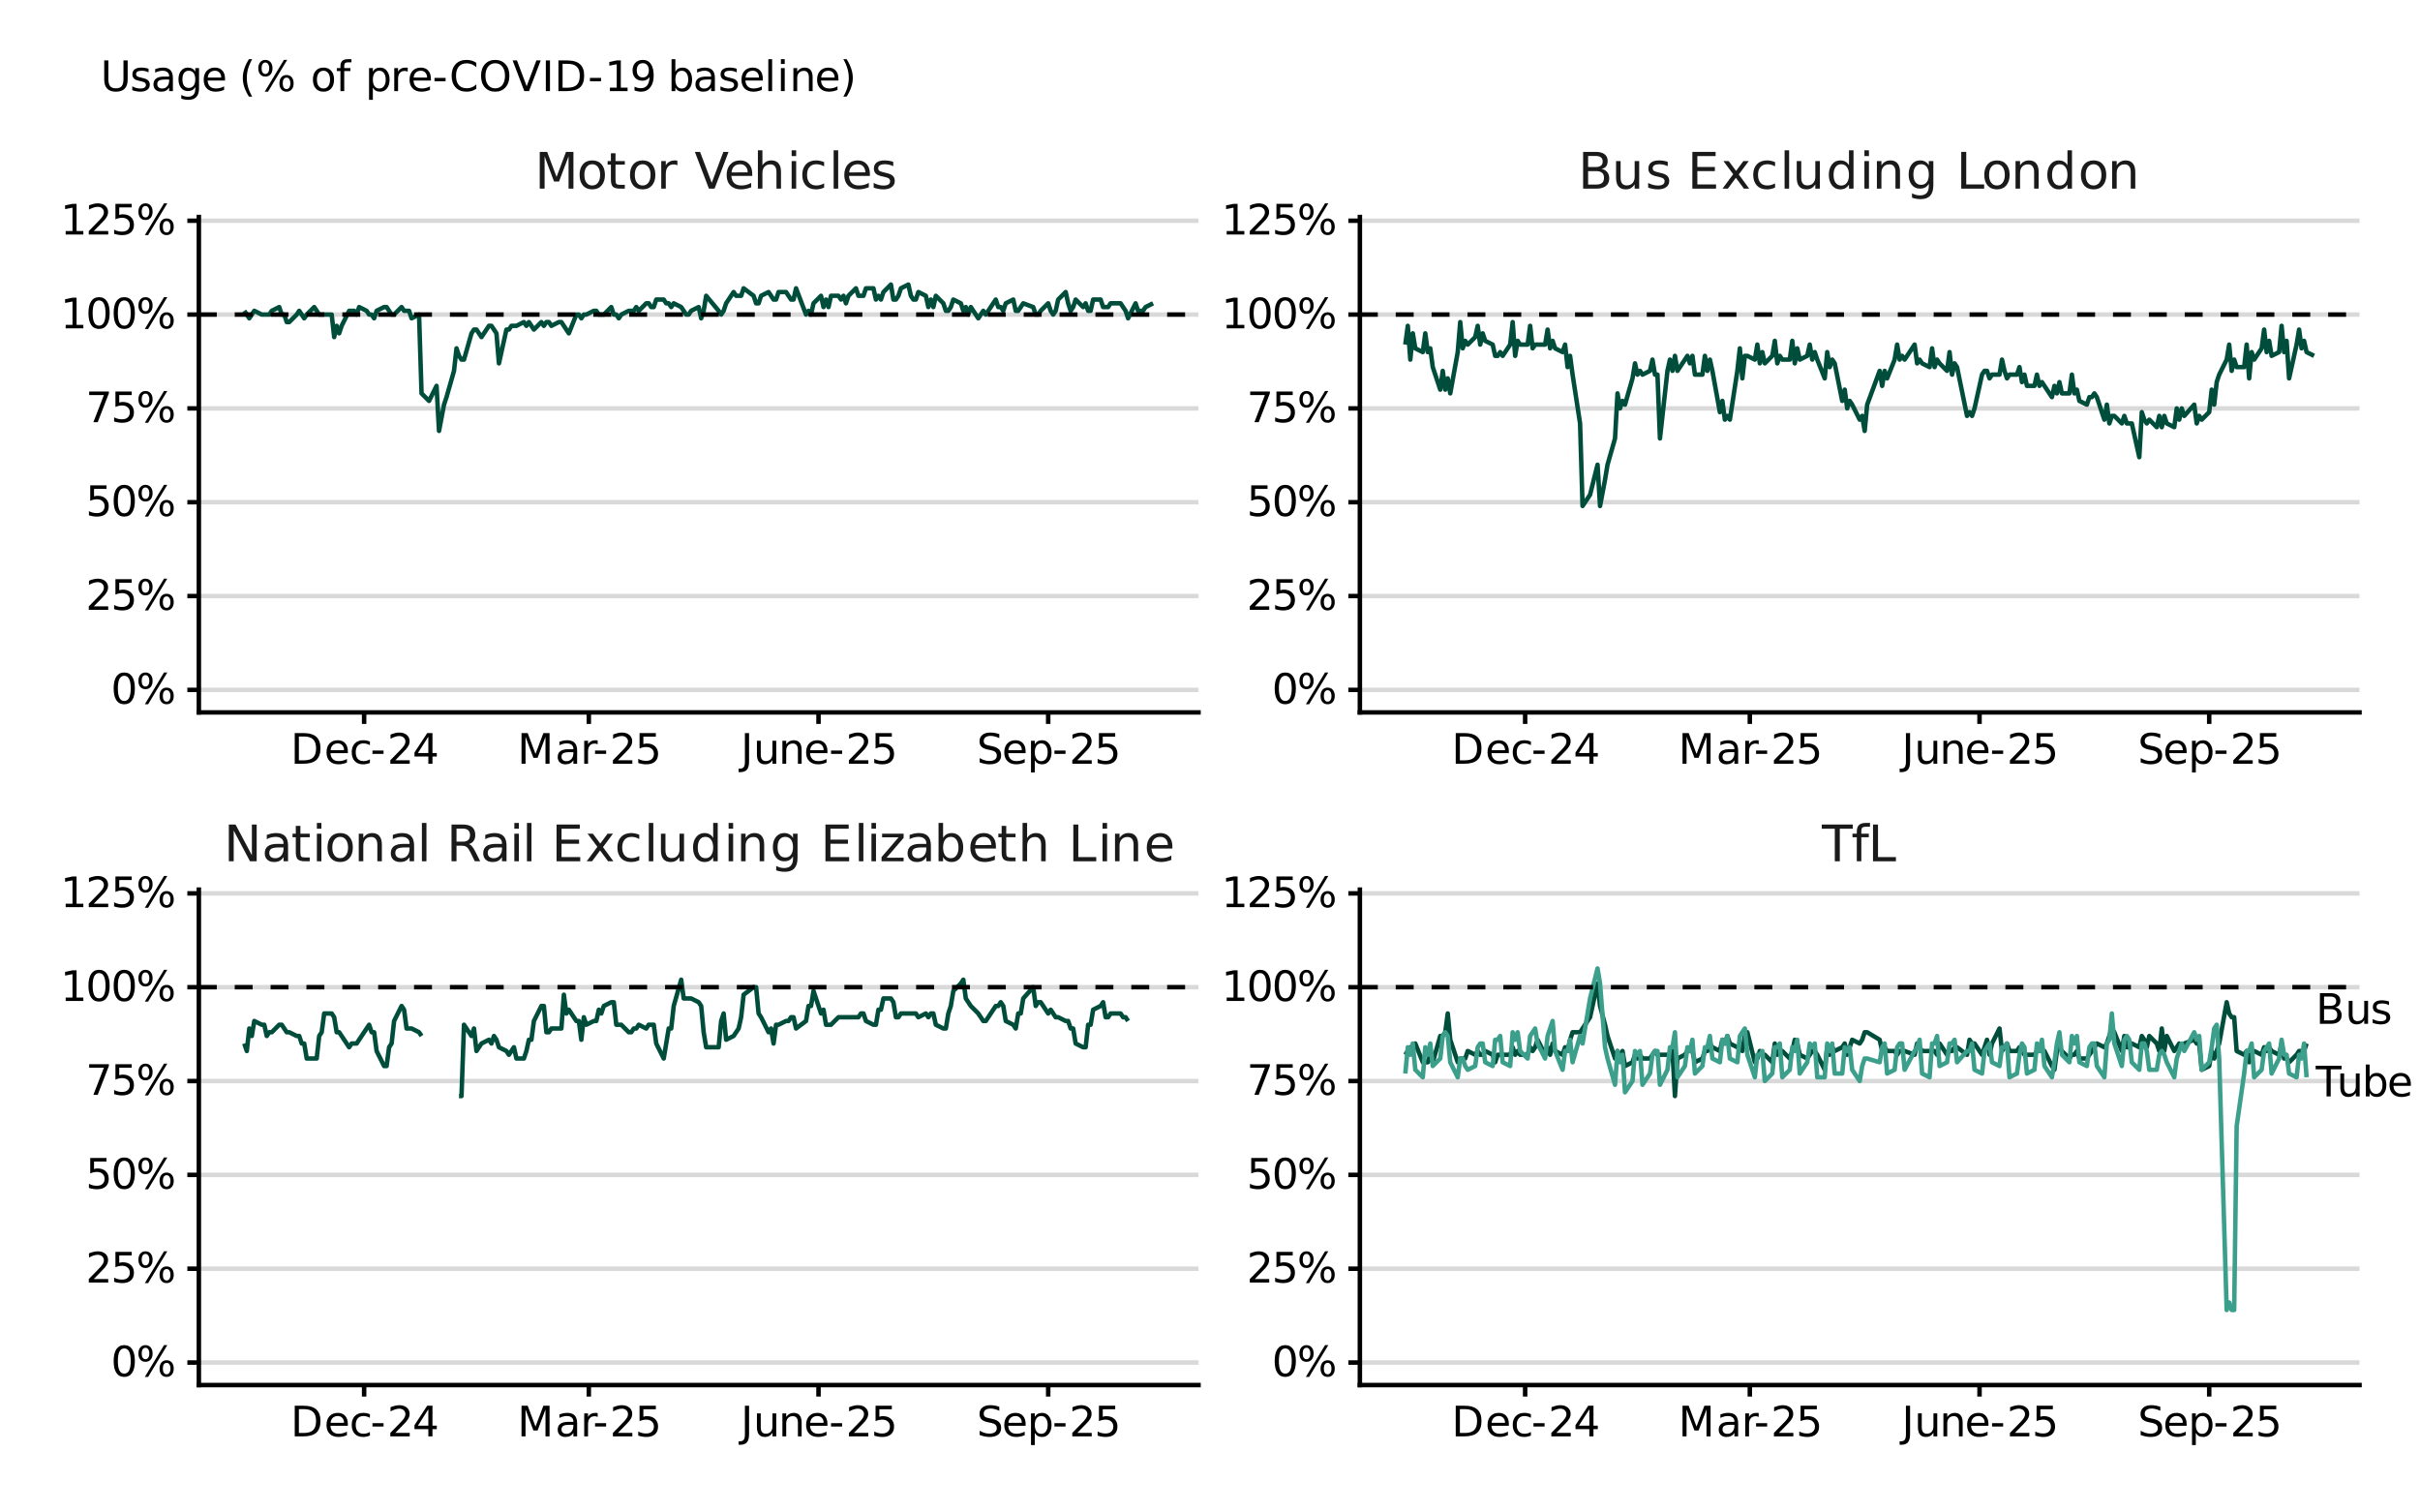 <?xml version="1.0" encoding="UTF-8"?>
<svg xmlns="http://www.w3.org/2000/svg" xmlns:xlink="http://www.w3.org/1999/xlink" width="576" height="360" viewBox="0 0 576 360">
<defs>
<g>
<g id="glyph-0-0">
<path d="M 1.172 -8.75 L 2.766 -8.75 L 6.656 -1.438 L 6.656 -8.75 L 7.797 -8.75 L 7.797 0 L 6.203 0 L 2.328 -7.312 L 2.328 0 L 1.172 0 Z M 1.172 -8.75 "/>
</g>
<g id="glyph-0-1">
<path d="M 4.109 -3.297 C 3.242 -3.297 2.641 -3.195 2.297 -3 C 1.961 -2.801 1.797 -2.461 1.797 -1.984 C 1.797 -1.598 1.922 -1.289 2.172 -1.062 C 2.43 -0.844 2.773 -0.734 3.203 -0.734 C 3.805 -0.734 4.285 -0.941 4.641 -1.359 C 5.004 -1.785 5.188 -2.352 5.188 -3.062 L 5.188 -3.297 Z M 6.266 -3.75 L 6.266 0 L 5.188 0 L 5.188 -1 C 4.938 -0.602 4.629 -0.305 4.266 -0.109 C 3.898 0.078 3.453 0.172 2.922 0.172 C 2.242 0.172 1.707 -0.016 1.312 -0.391 C 0.914 -0.773 0.719 -1.281 0.719 -1.906 C 0.719 -2.645 0.961 -3.203 1.453 -3.578 C 1.953 -3.953 2.691 -4.141 3.672 -4.141 L 5.188 -4.141 L 5.188 -4.25 C 5.188 -4.75 5.02 -5.133 4.688 -5.406 C 4.363 -5.676 3.91 -5.812 3.328 -5.812 C 2.953 -5.812 2.582 -5.766 2.219 -5.672 C 1.863 -5.578 1.523 -5.441 1.203 -5.266 L 1.203 -6.266 C 1.598 -6.422 1.977 -6.535 2.344 -6.609 C 2.719 -6.68 3.082 -6.719 3.438 -6.719 C 4.383 -6.719 5.094 -6.473 5.562 -5.984 C 6.031 -5.492 6.266 -4.75 6.266 -3.75 Z M 6.266 -3.75 "/>
</g>
<g id="glyph-0-2">
<path d="M 2.203 -8.422 L 2.203 -6.562 L 4.422 -6.562 L 4.422 -5.719 L 2.203 -5.719 L 2.203 -2.156 C 2.203 -1.625 2.273 -1.281 2.422 -1.125 C 2.566 -0.977 2.863 -0.906 3.312 -0.906 L 4.422 -0.906 L 4.422 0 L 3.312 0 C 2.477 0 1.898 -0.156 1.578 -0.469 C 1.266 -0.781 1.109 -1.344 1.109 -2.156 L 1.109 -5.719 L 0.328 -5.719 L 0.328 -6.562 L 1.109 -6.562 L 1.109 -8.422 Z M 2.203 -8.422 "/>
</g>
<g id="glyph-0-3">
<path d="M 1.125 -6.562 L 2.203 -6.562 L 2.203 0 L 1.125 0 Z M 1.125 -9.125 L 2.203 -9.125 L 2.203 -7.75 L 1.125 -7.75 Z M 1.125 -9.125 "/>
</g>
<g id="glyph-0-4">
<path d="M 3.672 -5.812 C 3.098 -5.812 2.641 -5.582 2.297 -5.125 C 1.961 -4.676 1.797 -4.062 1.797 -3.281 C 1.797 -2.488 1.961 -1.867 2.297 -1.422 C 2.629 -0.973 3.086 -0.75 3.672 -0.75 C 4.242 -0.75 4.695 -0.973 5.031 -1.422 C 5.375 -1.879 5.547 -2.5 5.547 -3.281 C 5.547 -4.051 5.375 -4.664 5.031 -5.125 C 4.695 -5.582 4.242 -5.812 3.672 -5.812 Z M 3.672 -6.719 C 4.609 -6.719 5.344 -6.41 5.875 -5.797 C 6.414 -5.191 6.688 -4.352 6.688 -3.281 C 6.688 -2.207 6.414 -1.363 5.875 -0.75 C 5.344 -0.133 4.609 0.172 3.672 0.172 C 2.734 0.172 1.992 -0.133 1.453 -0.75 C 0.922 -1.363 0.656 -2.207 0.656 -3.281 C 0.656 -4.352 0.922 -5.191 1.453 -5.797 C 1.992 -6.41 2.734 -6.719 3.672 -6.719 Z M 3.672 -6.719 "/>
</g>
<g id="glyph-0-5">
<path d="M 6.594 -3.969 L 6.594 0 L 5.516 0 L 5.516 -3.922 C 5.516 -4.547 5.391 -5.008 5.141 -5.312 C 4.898 -5.625 4.539 -5.781 4.062 -5.781 C 3.477 -5.781 3.016 -5.594 2.672 -5.219 C 2.336 -4.852 2.172 -4.348 2.172 -3.703 L 2.172 0 L 1.094 0 L 1.094 -6.562 L 2.172 -6.562 L 2.172 -5.547 C 2.43 -5.941 2.734 -6.234 3.078 -6.422 C 3.43 -6.617 3.836 -6.719 4.297 -6.719 C 5.047 -6.719 5.613 -6.484 6 -6.016 C 6.395 -5.555 6.594 -4.875 6.594 -3.969 Z M 6.594 -3.969 "/>
</g>
<g id="glyph-0-6">
<path d="M 1.125 -9.125 L 2.203 -9.125 L 2.203 0 L 1.125 0 Z M 1.125 -9.125 "/>
</g>
<g id="glyph-0-7">
</g>
<g id="glyph-0-8">
<path d="M 5.328 -4.109 C 5.578 -4.016 5.82 -3.828 6.062 -3.547 C 6.301 -3.266 6.547 -2.879 6.797 -2.391 L 8 0 L 6.719 0 L 5.609 -2.25 C 5.316 -2.832 5.035 -3.219 4.766 -3.406 C 4.492 -3.602 4.125 -3.703 3.656 -3.703 L 2.359 -3.703 L 2.359 0 L 1.172 0 L 1.172 -8.75 L 3.844 -8.75 C 4.844 -8.75 5.586 -8.539 6.078 -8.125 C 6.578 -7.707 6.828 -7.078 6.828 -6.234 C 6.828 -5.68 6.695 -5.223 6.438 -4.859 C 6.188 -4.492 5.816 -4.242 5.328 -4.109 Z M 2.359 -7.781 L 2.359 -4.672 L 3.844 -4.672 C 4.414 -4.672 4.848 -4.801 5.141 -5.062 C 5.43 -5.332 5.578 -5.723 5.578 -6.234 C 5.578 -6.742 5.43 -7.129 5.141 -7.391 C 4.848 -7.648 4.414 -7.781 3.844 -7.781 Z M 2.359 -7.781 "/>
</g>
<g id="glyph-0-9">
<path d="M 1.172 -8.75 L 6.703 -8.75 L 6.703 -7.75 L 2.359 -7.75 L 2.359 -5.156 L 6.531 -5.156 L 6.531 -4.172 L 2.359 -4.172 L 2.359 -1 L 6.812 -1 L 6.812 0 L 1.172 0 Z M 1.172 -8.75 "/>
</g>
<g id="glyph-0-10">
<path d="M 6.594 -6.562 L 4.219 -3.375 L 6.703 0 L 5.438 0 L 3.531 -2.578 L 1.625 0 L 0.344 0 L 2.891 -3.438 L 0.562 -6.562 L 1.828 -6.562 L 3.578 -4.219 L 5.312 -6.562 Z M 6.594 -6.562 "/>
</g>
<g id="glyph-0-11">
<path d="M 5.859 -6.312 L 5.859 -5.297 C 5.547 -5.473 5.238 -5.602 4.938 -5.688 C 4.633 -5.77 4.328 -5.812 4.016 -5.812 C 3.305 -5.812 2.758 -5.586 2.375 -5.141 C 1.988 -4.703 1.797 -4.082 1.797 -3.281 C 1.797 -2.477 1.988 -1.852 2.375 -1.406 C 2.758 -0.969 3.305 -0.75 4.016 -0.75 C 4.328 -0.75 4.633 -0.789 4.938 -0.875 C 5.238 -0.957 5.547 -1.082 5.859 -1.25 L 5.859 -0.25 C 5.555 -0.113 5.242 -0.008 4.922 0.062 C 4.598 0.133 4.254 0.172 3.891 0.172 C 2.898 0.172 2.113 -0.133 1.531 -0.75 C 0.945 -1.375 0.656 -2.219 0.656 -3.281 C 0.656 -4.344 0.945 -5.18 1.531 -5.797 C 2.125 -6.41 2.938 -6.719 3.969 -6.719 C 4.289 -6.719 4.609 -6.68 4.922 -6.609 C 5.242 -6.547 5.555 -6.445 5.859 -6.312 Z M 5.859 -6.312 "/>
</g>
<g id="glyph-0-12">
<path d="M 1.016 -2.594 L 1.016 -6.562 L 2.094 -6.562 L 2.094 -2.625 C 2.094 -2.008 2.211 -1.547 2.453 -1.234 C 2.703 -0.922 3.066 -0.766 3.547 -0.766 C 4.129 -0.766 4.586 -0.945 4.922 -1.312 C 5.266 -1.688 5.438 -2.195 5.438 -2.844 L 5.438 -6.562 L 6.516 -6.562 L 6.516 0 L 5.438 0 L 5.438 -1.016 C 5.176 -0.609 4.875 -0.305 4.531 -0.109 C 4.188 0.078 3.785 0.172 3.328 0.172 C 2.566 0.172 1.988 -0.062 1.594 -0.531 C 1.207 -1 1.016 -1.688 1.016 -2.594 Z M 3.734 -6.719 Z M 3.734 -6.719 "/>
</g>
<g id="glyph-0-13">
<path d="M 5.453 -5.562 L 5.453 -9.125 L 6.531 -9.125 L 6.531 0 L 5.453 0 L 5.453 -0.984 C 5.223 -0.598 4.938 -0.305 4.594 -0.109 C 4.25 0.078 3.832 0.172 3.344 0.172 C 2.551 0.172 1.906 -0.145 1.406 -0.781 C 0.906 -1.414 0.656 -2.25 0.656 -3.281 C 0.656 -4.312 0.906 -5.141 1.406 -5.766 C 1.906 -6.398 2.551 -6.719 3.344 -6.719 C 3.832 -6.719 4.25 -6.625 4.594 -6.438 C 4.938 -6.25 5.223 -5.957 5.453 -5.562 Z M 1.781 -3.281 C 1.781 -2.488 1.941 -1.863 2.266 -1.406 C 2.586 -0.957 3.035 -0.734 3.609 -0.734 C 4.18 -0.734 4.629 -0.957 4.953 -1.406 C 5.285 -1.863 5.453 -2.488 5.453 -3.281 C 5.453 -4.07 5.285 -4.691 4.953 -5.141 C 4.629 -5.586 4.18 -5.812 3.609 -5.812 C 3.035 -5.812 2.586 -5.586 2.266 -5.141 C 1.941 -4.691 1.781 -4.07 1.781 -3.281 Z M 1.781 -3.281 "/>
</g>
<g id="glyph-0-14">
<path d="M 5.453 -3.359 C 5.453 -4.141 5.289 -4.742 4.969 -5.172 C 4.645 -5.598 4.191 -5.812 3.609 -5.812 C 3.035 -5.812 2.586 -5.598 2.266 -5.172 C 1.941 -4.742 1.781 -4.141 1.781 -3.359 C 1.781 -2.578 1.941 -1.973 2.266 -1.547 C 2.586 -1.117 3.035 -0.906 3.609 -0.906 C 4.191 -0.906 4.645 -1.117 4.969 -1.547 C 5.289 -1.973 5.453 -2.578 5.453 -3.359 Z M 6.531 -0.812 C 6.531 0.301 6.281 1.129 5.781 1.672 C 5.289 2.223 4.531 2.5 3.5 2.5 C 3.125 2.5 2.766 2.469 2.422 2.406 C 2.086 2.352 1.766 2.27 1.453 2.156 L 1.453 1.109 C 1.766 1.273 2.078 1.398 2.391 1.484 C 2.703 1.566 3.016 1.609 3.328 1.609 C 4.035 1.609 4.566 1.422 4.922 1.047 C 5.273 0.68 5.453 0.125 5.453 -0.625 L 5.453 -1.156 C 5.223 -0.77 4.938 -0.477 4.594 -0.281 C 4.25 -0.094 3.832 0 3.344 0 C 2.539 0 1.891 -0.305 1.391 -0.922 C 0.898 -1.535 0.656 -2.348 0.656 -3.359 C 0.656 -4.367 0.898 -5.18 1.391 -5.797 C 1.891 -6.41 2.539 -6.719 3.344 -6.719 C 3.832 -6.719 4.25 -6.617 4.594 -6.422 C 4.938 -6.234 5.223 -5.945 5.453 -5.562 L 5.453 -6.562 L 6.531 -6.562 Z M 6.531 -0.812 "/>
</g>
<g id="glyph-0-15">
<path d="M 0.656 -6.562 L 5.781 -6.562 L 5.781 -5.578 L 1.734 -0.859 L 5.781 -0.859 L 5.781 0 L 0.516 0 L 0.516 -0.984 L 4.578 -5.703 L 0.656 -5.703 Z M 0.656 -6.562 "/>
</g>
<g id="glyph-0-16">
<path d="M 5.844 -3.281 C 5.844 -4.07 5.676 -4.691 5.344 -5.141 C 5.02 -5.586 4.578 -5.812 4.016 -5.812 C 3.441 -5.812 2.988 -5.586 2.656 -5.141 C 2.332 -4.691 2.172 -4.07 2.172 -3.281 C 2.172 -2.488 2.332 -1.863 2.656 -1.406 C 2.988 -0.957 3.441 -0.734 4.016 -0.734 C 4.578 -0.734 5.02 -0.957 5.344 -1.406 C 5.676 -1.863 5.844 -2.488 5.844 -3.281 Z M 2.172 -5.562 C 2.398 -5.957 2.688 -6.25 3.031 -6.438 C 3.375 -6.625 3.785 -6.719 4.266 -6.719 C 5.066 -6.719 5.719 -6.398 6.219 -5.766 C 6.719 -5.141 6.969 -4.312 6.969 -3.281 C 6.969 -2.25 6.719 -1.414 6.219 -0.781 C 5.719 -0.145 5.066 0.172 4.266 0.172 C 3.785 0.172 3.375 0.078 3.031 -0.109 C 2.688 -0.305 2.398 -0.598 2.172 -0.984 L 2.172 0 L 1.094 0 L 1.094 -9.125 L 2.172 -9.125 Z M 2.172 -5.562 "/>
</g>
<g id="glyph-0-17">
<path d="M 6.75 -3.547 L 6.75 -3.031 L 1.781 -3.031 C 1.832 -2.281 2.055 -1.711 2.453 -1.328 C 2.859 -0.941 3.414 -0.75 4.125 -0.75 C 4.539 -0.75 4.941 -0.797 5.328 -0.891 C 5.723 -0.992 6.113 -1.148 6.5 -1.359 L 6.5 -0.328 C 6.102 -0.172 5.703 -0.051 5.297 0.031 C 4.891 0.125 4.477 0.172 4.062 0.172 C 3.02 0.172 2.191 -0.129 1.578 -0.734 C 0.961 -1.348 0.656 -2.176 0.656 -3.219 C 0.656 -4.289 0.945 -5.141 1.531 -5.766 C 2.113 -6.398 2.895 -6.719 3.875 -6.719 C 4.758 -6.719 5.457 -6.43 5.969 -5.859 C 6.488 -5.297 6.75 -4.523 6.75 -3.547 Z M 5.672 -3.875 C 5.66 -4.457 5.492 -4.926 5.172 -5.281 C 4.848 -5.633 4.422 -5.812 3.891 -5.812 C 3.285 -5.812 2.801 -5.641 2.438 -5.297 C 2.082 -4.953 1.879 -4.473 1.828 -3.859 Z M 5.672 -3.875 "/>
</g>
<g id="glyph-0-18">
<path d="M 6.594 -3.969 L 6.594 0 L 5.516 0 L 5.516 -3.922 C 5.516 -4.547 5.391 -5.008 5.141 -5.312 C 4.898 -5.625 4.539 -5.781 4.062 -5.781 C 3.477 -5.781 3.016 -5.594 2.672 -5.219 C 2.336 -4.852 2.172 -4.348 2.172 -3.703 L 2.172 0 L 1.094 0 L 1.094 -9.125 L 2.172 -9.125 L 2.172 -5.547 C 2.43 -5.941 2.734 -6.234 3.078 -6.422 C 3.43 -6.617 3.836 -6.719 4.297 -6.719 C 5.047 -6.719 5.613 -6.484 6 -6.016 C 6.395 -5.555 6.594 -4.875 6.594 -3.969 Z M 6.594 -3.969 "/>
</g>
<g id="glyph-0-19">
<path d="M 1.172 -8.75 L 2.359 -8.75 L 2.359 -1 L 6.625 -1 L 6.625 0 L 1.172 0 Z M 1.172 -8.75 "/>
</g>
<g id="glyph-0-20">
<path d="M -0.031 -8.75 L 7.359 -8.75 L 7.359 -7.75 L 4.266 -7.75 L 4.266 0 L 3.078 0 L 3.078 -7.75 L -0.031 -7.75 Z M -0.031 -8.75 "/>
</g>
<g id="glyph-0-21">
<path d="M 4.453 -9.125 L 4.453 -8.219 L 3.422 -8.219 C 3.035 -8.219 2.766 -8.141 2.609 -7.984 C 2.461 -7.828 2.391 -7.547 2.391 -7.141 L 2.391 -6.562 L 4.172 -6.562 L 4.172 -5.719 L 2.391 -5.719 L 2.391 0 L 1.312 0 L 1.312 -5.719 L 0.281 -5.719 L 0.281 -6.562 L 1.312 -6.562 L 1.312 -7.016 C 1.312 -7.742 1.477 -8.273 1.812 -8.609 C 2.156 -8.953 2.695 -9.125 3.438 -9.125 Z M 4.453 -9.125 "/>
</g>
<g id="glyph-0-22">
<path d="M 1.172 -8.75 L 2.938 -8.75 L 5.172 -2.797 L 7.422 -8.75 L 9.188 -8.75 L 9.188 0 L 8.031 0 L 8.031 -7.688 L 5.766 -1.688 L 4.578 -1.688 L 2.328 -7.688 L 2.328 0 L 1.172 0 Z M 1.172 -8.75 "/>
</g>
<g id="glyph-0-23">
<path d="M 4.938 -5.562 C 4.812 -5.625 4.676 -5.672 4.531 -5.703 C 4.395 -5.742 4.238 -5.766 4.062 -5.766 C 3.457 -5.766 2.988 -5.566 2.656 -5.172 C 2.332 -4.773 2.172 -4.203 2.172 -3.453 L 2.172 0 L 1.094 0 L 1.094 -6.562 L 2.172 -6.562 L 2.172 -5.547 C 2.398 -5.941 2.695 -6.234 3.062 -6.422 C 3.426 -6.617 3.867 -6.719 4.391 -6.719 C 4.461 -6.719 4.539 -6.711 4.625 -6.703 C 4.719 -6.691 4.816 -6.676 4.922 -6.656 Z M 4.938 -5.562 "/>
</g>
<g id="glyph-0-24">
<path d="M 3.438 0 L 0.094 -8.75 L 1.328 -8.75 L 4.109 -1.391 L 6.875 -8.75 L 8.109 -8.75 L 4.781 0 Z M 3.438 0 "/>
</g>
<g id="glyph-0-25">
<path d="M 5.312 -6.375 L 5.312 -5.344 C 5.008 -5.5 4.691 -5.613 4.359 -5.688 C 4.035 -5.77 3.695 -5.812 3.344 -5.812 C 2.812 -5.812 2.41 -5.727 2.141 -5.562 C 1.867 -5.406 1.734 -5.16 1.734 -4.828 C 1.734 -4.578 1.828 -4.379 2.016 -4.234 C 2.211 -4.098 2.602 -3.969 3.188 -3.844 L 3.547 -3.75 C 4.316 -3.594 4.863 -3.363 5.188 -3.062 C 5.508 -2.758 5.672 -2.344 5.672 -1.812 C 5.672 -1.195 5.426 -0.711 4.938 -0.359 C 4.457 -0.004 3.797 0.172 2.953 0.172 C 2.598 0.172 2.227 0.133 1.844 0.062 C 1.469 0 1.07 -0.098 0.656 -0.234 L 0.656 -1.359 C 1.051 -1.148 1.441 -0.992 1.828 -0.891 C 2.211 -0.785 2.598 -0.734 2.984 -0.734 C 3.484 -0.734 3.867 -0.816 4.141 -0.984 C 4.422 -1.16 4.562 -1.41 4.562 -1.734 C 4.562 -2.023 4.461 -2.25 4.266 -2.406 C 4.066 -2.562 3.633 -2.711 2.969 -2.859 L 2.594 -2.938 C 1.926 -3.082 1.441 -3.301 1.141 -3.594 C 0.848 -3.883 0.703 -4.281 0.703 -4.781 C 0.703 -5.406 0.922 -5.883 1.359 -6.219 C 1.797 -6.551 2.414 -6.719 3.219 -6.719 C 3.613 -6.719 3.988 -6.688 4.344 -6.625 C 4.695 -6.57 5.02 -6.488 5.312 -6.375 Z M 5.312 -6.375 "/>
</g>
<g id="glyph-0-26">
<path d="M 2.359 -4.172 L 2.359 -0.969 L 4.266 -0.969 C 4.898 -0.969 5.367 -1.098 5.672 -1.359 C 5.984 -1.629 6.141 -2.035 6.141 -2.578 C 6.141 -3.129 5.984 -3.531 5.672 -3.781 C 5.367 -4.039 4.898 -4.172 4.266 -4.172 Z M 2.359 -7.781 L 2.359 -5.141 L 4.109 -5.141 C 4.691 -5.141 5.125 -5.25 5.406 -5.469 C 5.688 -5.688 5.828 -6.016 5.828 -6.453 C 5.828 -6.898 5.688 -7.234 5.406 -7.453 C 5.125 -7.672 4.691 -7.781 4.109 -7.781 Z M 1.172 -8.75 L 4.203 -8.75 C 5.109 -8.75 5.801 -8.562 6.281 -8.188 C 6.77 -7.812 7.016 -7.281 7.016 -6.594 C 7.016 -6.051 6.891 -5.617 6.641 -5.297 C 6.391 -4.984 6.023 -4.789 5.547 -4.719 C 6.129 -4.594 6.582 -4.332 6.906 -3.938 C 7.227 -3.539 7.391 -3.047 7.391 -2.453 C 7.391 -1.672 7.125 -1.066 6.594 -0.641 C 6.062 -0.211 5.301 0 4.312 0 L 1.172 0 Z M 1.172 -8.75 "/>
</g>
<g id="glyph-1-0">
<path d="M 1.969 -6.484 L 1.969 -0.812 L 3.156 -0.812 C 4.164 -0.812 4.898 -1.035 5.359 -1.484 C 5.828 -1.941 6.062 -2.664 6.062 -3.656 C 6.062 -4.633 5.828 -5.348 5.359 -5.797 C 4.898 -6.254 4.164 -6.484 3.156 -6.484 Z M 0.984 -7.297 L 3.016 -7.297 C 4.422 -7.297 5.453 -7 6.109 -6.406 C 6.773 -5.82 7.109 -4.906 7.109 -3.656 C 7.109 -2.395 6.773 -1.469 6.109 -0.875 C 5.453 -0.289 4.422 0 3.016 0 L 0.984 0 Z M 0.984 -7.297 "/>
</g>
<g id="glyph-1-1">
<path d="M 5.625 -2.953 L 5.625 -2.516 L 1.484 -2.516 C 1.523 -1.898 1.711 -1.43 2.047 -1.109 C 2.379 -0.785 2.844 -0.625 3.438 -0.625 C 3.781 -0.625 4.113 -0.664 4.438 -0.75 C 4.77 -0.832 5.094 -0.957 5.406 -1.125 L 5.406 -0.281 C 5.082 -0.145 4.75 -0.039 4.406 0.031 C 4.07 0.102 3.734 0.141 3.391 0.141 C 2.516 0.141 1.82 -0.109 1.312 -0.609 C 0.801 -1.117 0.547 -1.812 0.547 -2.688 C 0.547 -3.582 0.785 -4.289 1.266 -4.812 C 1.754 -5.332 2.41 -5.594 3.234 -5.594 C 3.973 -5.594 4.555 -5.359 4.984 -4.891 C 5.41 -4.422 5.625 -3.773 5.625 -2.953 Z M 4.719 -3.219 C 4.719 -3.707 4.582 -4.098 4.312 -4.391 C 4.039 -4.691 3.688 -4.844 3.25 -4.844 C 2.738 -4.844 2.332 -4.695 2.031 -4.406 C 1.738 -4.125 1.566 -3.727 1.516 -3.219 Z M 4.719 -3.219 "/>
</g>
<g id="glyph-1-2">
<path d="M 4.875 -5.266 L 4.875 -4.422 C 4.625 -4.555 4.367 -4.66 4.109 -4.734 C 3.859 -4.805 3.602 -4.844 3.344 -4.844 C 2.758 -4.844 2.305 -4.656 1.984 -4.281 C 1.66 -3.914 1.5 -3.398 1.5 -2.734 C 1.5 -2.066 1.66 -1.547 1.984 -1.172 C 2.305 -0.805 2.758 -0.625 3.344 -0.625 C 3.602 -0.625 3.859 -0.656 4.109 -0.719 C 4.367 -0.789 4.625 -0.898 4.875 -1.047 L 4.875 -0.203 C 4.625 -0.086 4.363 -0.004 4.094 0.047 C 3.832 0.109 3.551 0.141 3.25 0.141 C 2.414 0.141 1.754 -0.113 1.266 -0.625 C 0.785 -1.145 0.547 -1.848 0.547 -2.734 C 0.547 -3.617 0.789 -4.316 1.281 -4.828 C 1.77 -5.336 2.441 -5.594 3.297 -5.594 C 3.578 -5.594 3.848 -5.566 4.109 -5.516 C 4.367 -5.461 4.625 -5.379 4.875 -5.266 Z M 4.875 -5.266 "/>
</g>
<g id="glyph-1-3">
<path d="M 0.484 -3.141 L 3.125 -3.141 L 3.125 -2.344 L 0.484 -2.344 Z M 0.484 -3.141 "/>
</g>
<g id="glyph-1-4">
<path d="M 1.922 -0.828 L 5.359 -0.828 L 5.359 0 L 0.734 0 L 0.734 -0.828 C 1.109 -1.211 1.617 -1.734 2.266 -2.391 C 2.91 -3.047 3.316 -3.469 3.484 -3.656 C 3.797 -4.008 4.016 -4.305 4.141 -4.547 C 4.266 -4.797 4.328 -5.039 4.328 -5.281 C 4.328 -5.664 4.191 -5.977 3.922 -6.219 C 3.648 -6.469 3.297 -6.594 2.859 -6.594 C 2.547 -6.594 2.219 -6.535 1.875 -6.422 C 1.539 -6.316 1.176 -6.156 0.781 -5.938 L 0.781 -6.938 C 1.176 -7.094 1.547 -7.211 1.891 -7.297 C 2.234 -7.379 2.551 -7.422 2.844 -7.422 C 3.594 -7.422 4.191 -7.234 4.641 -6.859 C 5.098 -6.484 5.328 -5.977 5.328 -5.344 C 5.328 -5.039 5.27 -4.754 5.156 -4.484 C 5.039 -4.223 4.836 -3.91 4.547 -3.547 C 4.461 -3.453 4.203 -3.176 3.766 -2.719 C 3.328 -2.27 2.711 -1.641 1.922 -0.828 Z M 1.922 -0.828 "/>
</g>
<g id="glyph-1-5">
<path d="M 3.781 -6.438 L 1.297 -2.547 L 3.781 -2.547 Z M 3.516 -7.297 L 4.766 -7.297 L 4.766 -2.547 L 5.797 -2.547 L 5.797 -1.719 L 4.766 -1.719 L 4.766 0 L 3.781 0 L 3.781 -1.719 L 0.484 -1.719 L 0.484 -2.672 Z M 3.516 -7.297 "/>
</g>
<g id="glyph-1-6">
<path d="M 0.984 -7.297 L 2.453 -7.297 L 4.312 -2.328 L 6.188 -7.297 L 7.656 -7.297 L 7.656 0 L 6.688 0 L 6.688 -6.406 L 4.812 -1.406 L 3.812 -1.406 L 1.938 -6.406 L 1.938 0 L 0.984 0 Z M 0.984 -7.297 "/>
</g>
<g id="glyph-1-7">
<path d="M 3.422 -2.75 C 2.703 -2.75 2.203 -2.664 1.922 -2.5 C 1.641 -2.332 1.5 -2.051 1.5 -1.656 C 1.5 -1.332 1.602 -1.078 1.812 -0.891 C 2.02 -0.703 2.305 -0.609 2.672 -0.609 C 3.172 -0.609 3.57 -0.785 3.875 -1.141 C 4.176 -1.492 4.328 -1.961 4.328 -2.547 L 4.328 -2.75 Z M 5.219 -3.125 L 5.219 0 L 4.328 0 L 4.328 -0.828 C 4.117 -0.492 3.859 -0.25 3.547 -0.094 C 3.242 0.062 2.875 0.141 2.438 0.141 C 1.875 0.141 1.426 -0.016 1.094 -0.328 C 0.758 -0.641 0.594 -1.062 0.594 -1.594 C 0.594 -2.207 0.801 -2.672 1.219 -2.984 C 1.633 -3.297 2.25 -3.453 3.062 -3.453 L 4.328 -3.453 L 4.328 -3.547 C 4.328 -3.953 4.188 -4.27 3.906 -4.5 C 3.633 -4.727 3.254 -4.844 2.766 -4.844 C 2.453 -4.844 2.145 -4.801 1.844 -4.719 C 1.551 -4.645 1.27 -4.535 1 -4.391 L 1 -5.219 C 1.332 -5.344 1.648 -5.438 1.953 -5.5 C 2.266 -5.562 2.566 -5.594 2.859 -5.594 C 3.648 -5.594 4.238 -5.391 4.625 -4.984 C 5.02 -4.578 5.219 -3.957 5.219 -3.125 Z M 5.219 -3.125 "/>
</g>
<g id="glyph-1-8">
<path d="M 4.109 -4.625 C 4.004 -4.688 3.895 -4.727 3.781 -4.75 C 3.664 -4.781 3.535 -4.797 3.391 -4.797 C 2.879 -4.797 2.488 -4.629 2.219 -4.297 C 1.945 -3.973 1.812 -3.5 1.812 -2.875 L 1.812 0 L 0.906 0 L 0.906 -5.469 L 1.812 -5.469 L 1.812 -4.625 C 2 -4.957 2.242 -5.203 2.547 -5.359 C 2.848 -5.516 3.219 -5.594 3.656 -5.594 C 3.719 -5.594 3.785 -5.586 3.859 -5.578 C 3.93 -5.578 4.016 -5.566 4.109 -5.547 Z M 4.109 -4.625 "/>
</g>
<g id="glyph-1-9">
<path d="M 1.078 -7.297 L 4.953 -7.297 L 4.953 -6.453 L 1.984 -6.453 L 1.984 -4.672 C 2.129 -4.723 2.27 -4.758 2.406 -4.781 C 2.551 -4.801 2.695 -4.812 2.844 -4.812 C 3.656 -4.812 4.297 -4.586 4.766 -4.141 C 5.242 -3.703 5.484 -3.102 5.484 -2.344 C 5.484 -1.551 5.238 -0.938 4.75 -0.5 C 4.27 -0.07 3.582 0.141 2.688 0.141 C 2.383 0.141 2.07 0.113 1.75 0.062 C 1.438 0.008 1.109 -0.066 0.766 -0.172 L 0.766 -1.156 C 1.066 -1 1.375 -0.879 1.688 -0.797 C 2 -0.723 2.328 -0.688 2.672 -0.688 C 3.234 -0.688 3.676 -0.832 4 -1.125 C 4.332 -1.426 4.5 -1.832 4.5 -2.344 C 4.5 -2.844 4.332 -3.238 4 -3.531 C 3.676 -3.832 3.234 -3.984 2.672 -3.984 C 2.41 -3.984 2.145 -3.953 1.875 -3.891 C 1.613 -3.836 1.348 -3.75 1.078 -3.625 Z M 1.078 -7.297 "/>
</g>
<g id="glyph-1-10">
<path d="M 0.984 -7.297 L 1.969 -7.297 L 1.969 -0.516 C 1.969 0.367 1.801 1.008 1.469 1.406 C 1.133 1.801 0.598 2 -0.141 2 L -0.516 2 L -0.516 1.172 L -0.203 1.172 C 0.223 1.172 0.523 1.047 0.703 0.797 C 0.891 0.555 0.984 0.117 0.984 -0.516 Z M 0.984 -7.297 "/>
</g>
<g id="glyph-1-11">
<path d="M 0.844 -2.156 L 0.844 -5.469 L 1.75 -5.469 L 1.75 -2.188 C 1.75 -1.676 1.848 -1.289 2.047 -1.031 C 2.254 -0.77 2.555 -0.641 2.953 -0.641 C 3.441 -0.641 3.828 -0.789 4.109 -1.094 C 4.391 -1.406 4.531 -1.832 4.531 -2.375 L 4.531 -5.469 L 5.438 -5.469 L 5.438 0 L 4.531 0 L 4.531 -0.844 C 4.312 -0.508 4.055 -0.258 3.766 -0.094 C 3.484 0.062 3.148 0.141 2.766 0.141 C 2.141 0.141 1.66 -0.051 1.328 -0.438 C 1.004 -0.832 0.844 -1.406 0.844 -2.156 Z M 3.109 -5.594 Z M 3.109 -5.594 "/>
</g>
<g id="glyph-1-12">
<path d="M 5.484 -3.297 L 5.484 0 L 4.594 0 L 4.594 -3.266 C 4.594 -3.785 4.488 -4.172 4.281 -4.422 C 4.082 -4.68 3.781 -4.812 3.375 -4.812 C 2.895 -4.812 2.516 -4.656 2.234 -4.344 C 1.953 -4.039 1.812 -3.625 1.812 -3.094 L 1.812 0 L 0.906 0 L 0.906 -5.469 L 1.812 -5.469 L 1.812 -4.625 C 2.031 -4.945 2.285 -5.188 2.578 -5.344 C 2.867 -5.508 3.203 -5.594 3.578 -5.594 C 4.203 -5.594 4.676 -5.398 5 -5.016 C 5.32 -4.629 5.484 -4.055 5.484 -3.297 Z M 5.484 -3.297 "/>
</g>
<g id="glyph-1-13">
<path d="M 5.359 -7.047 L 5.359 -6.094 C 4.984 -6.27 4.629 -6.398 4.297 -6.484 C 3.961 -6.578 3.641 -6.625 3.328 -6.625 C 2.797 -6.625 2.383 -6.52 2.094 -6.312 C 1.801 -6.102 1.656 -5.805 1.656 -5.422 C 1.656 -5.098 1.75 -4.852 1.938 -4.688 C 2.133 -4.52 2.504 -4.391 3.047 -4.297 L 3.641 -4.172 C 4.367 -4.023 4.91 -3.773 5.266 -3.422 C 5.617 -3.078 5.797 -2.609 5.797 -2.016 C 5.797 -1.305 5.555 -0.77 5.078 -0.406 C 4.609 -0.039 3.914 0.141 3 0.141 C 2.656 0.141 2.285 0.098 1.891 0.016 C 1.504 -0.055 1.102 -0.172 0.688 -0.328 L 0.688 -1.344 C 1.094 -1.113 1.484 -0.941 1.859 -0.828 C 2.242 -0.711 2.625 -0.656 3 -0.656 C 3.562 -0.656 3.992 -0.766 4.297 -0.984 C 4.609 -1.211 4.766 -1.531 4.766 -1.938 C 4.766 -2.289 4.656 -2.566 4.438 -2.766 C 4.219 -2.973 3.852 -3.129 3.344 -3.234 L 2.75 -3.344 C 2.008 -3.488 1.473 -3.719 1.141 -4.031 C 0.816 -4.344 0.656 -4.781 0.656 -5.344 C 0.656 -5.988 0.879 -6.492 1.328 -6.859 C 1.785 -7.234 2.414 -7.422 3.219 -7.422 C 3.562 -7.422 3.91 -7.391 4.266 -7.328 C 4.617 -7.266 4.984 -7.172 5.359 -7.047 Z M 5.359 -7.047 "/>
</g>
<g id="glyph-1-14">
<path d="M 1.812 -0.828 L 1.812 2.078 L 0.906 2.078 L 0.906 -5.469 L 1.812 -5.469 L 1.812 -4.641 C 2 -4.961 2.234 -5.203 2.516 -5.359 C 2.805 -5.516 3.156 -5.594 3.562 -5.594 C 4.227 -5.594 4.766 -5.328 5.172 -4.797 C 5.586 -4.273 5.797 -3.586 5.797 -2.734 C 5.797 -1.867 5.586 -1.172 5.172 -0.641 C 4.766 -0.117 4.227 0.141 3.562 0.141 C 3.156 0.141 2.805 0.062 2.516 -0.094 C 2.234 -0.25 2 -0.492 1.812 -0.828 Z M 4.875 -2.734 C 4.875 -3.391 4.734 -3.906 4.453 -4.281 C 4.18 -4.656 3.812 -4.844 3.344 -4.844 C 2.863 -4.844 2.488 -4.656 2.219 -4.281 C 1.945 -3.906 1.812 -3.391 1.812 -2.734 C 1.812 -2.066 1.945 -1.547 2.219 -1.172 C 2.488 -0.797 2.863 -0.609 3.344 -0.609 C 3.812 -0.609 4.18 -0.797 4.453 -1.172 C 4.734 -1.547 4.875 -2.066 4.875 -2.734 Z M 4.875 -2.734 "/>
</g>
<g id="glyph-1-15">
<path d="M 3.172 -6.641 C 2.672 -6.641 2.289 -6.391 2.031 -5.891 C 1.781 -5.391 1.656 -4.641 1.656 -3.641 C 1.656 -2.641 1.781 -1.891 2.031 -1.391 C 2.289 -0.891 2.672 -0.641 3.172 -0.641 C 3.691 -0.641 4.078 -0.891 4.328 -1.391 C 4.586 -1.891 4.719 -2.641 4.719 -3.641 C 4.719 -4.641 4.586 -5.391 4.328 -5.891 C 4.078 -6.391 3.691 -6.641 3.172 -6.641 Z M 3.172 -7.422 C 3.992 -7.422 4.617 -7.098 5.047 -6.453 C 5.484 -5.805 5.703 -4.867 5.703 -3.641 C 5.703 -2.41 5.484 -1.473 5.047 -0.828 C 4.617 -0.18 3.992 0.141 3.172 0.141 C 2.359 0.141 1.734 -0.18 1.297 -0.828 C 0.867 -1.473 0.656 -2.41 0.656 -3.641 C 0.656 -4.867 0.867 -5.805 1.297 -6.453 C 1.734 -7.098 2.359 -7.422 3.172 -7.422 Z M 3.172 -7.422 "/>
</g>
<g id="glyph-1-16">
<path d="M 7.266 -3.203 C 6.984 -3.203 6.758 -3.082 6.594 -2.844 C 6.438 -2.602 6.359 -2.27 6.359 -1.844 C 6.359 -1.414 6.438 -1.082 6.594 -0.844 C 6.758 -0.602 6.984 -0.484 7.266 -0.484 C 7.547 -0.484 7.766 -0.602 7.922 -0.844 C 8.086 -1.082 8.172 -1.414 8.172 -1.844 C 8.172 -2.27 8.086 -2.602 7.922 -2.844 C 7.766 -3.082 7.547 -3.203 7.266 -3.203 Z M 7.266 -3.828 C 7.785 -3.828 8.195 -3.645 8.5 -3.281 C 8.801 -2.926 8.953 -2.445 8.953 -1.844 C 8.953 -1.227 8.797 -0.742 8.484 -0.391 C 8.18 -0.035 7.773 0.141 7.266 0.141 C 6.742 0.141 6.332 -0.035 6.031 -0.391 C 5.727 -0.742 5.578 -1.227 5.578 -1.844 C 5.578 -2.457 5.727 -2.941 6.031 -3.297 C 6.344 -3.648 6.754 -3.828 7.266 -3.828 Z M 2.234 -6.797 C 1.953 -6.797 1.727 -6.676 1.562 -6.438 C 1.406 -6.195 1.328 -5.863 1.328 -5.438 C 1.328 -5.008 1.406 -4.676 1.562 -4.438 C 1.727 -4.195 1.953 -4.078 2.234 -4.078 C 2.516 -4.078 2.734 -4.195 2.891 -4.438 C 3.055 -4.676 3.141 -5.008 3.141 -5.438 C 3.141 -5.852 3.055 -6.18 2.891 -6.422 C 2.734 -6.672 2.516 -6.797 2.234 -6.797 Z M 6.641 -7.422 L 7.422 -7.422 L 2.859 0.141 L 2.078 0.141 Z M 2.234 -7.422 C 2.742 -7.422 3.148 -7.242 3.453 -6.891 C 3.766 -6.535 3.922 -6.051 3.922 -5.438 C 3.922 -4.82 3.77 -4.336 3.469 -3.984 C 3.164 -3.629 2.754 -3.453 2.234 -3.453 C 1.711 -3.453 1.301 -3.629 1 -3.984 C 0.695 -4.336 0.547 -4.82 0.547 -5.438 C 0.547 -6.039 0.695 -6.52 1 -6.875 C 1.301 -7.238 1.711 -7.422 2.234 -7.422 Z M 2.234 -7.422 "/>
</g>
<g id="glyph-1-17">
<path d="M 0.828 -7.297 L 5.516 -7.297 L 5.516 -6.875 L 2.859 0 L 1.828 0 L 4.328 -6.453 L 0.828 -6.453 Z M 0.828 -7.297 "/>
</g>
<g id="glyph-1-18">
<path d="M 1.234 -0.828 L 2.859 -0.828 L 2.859 -6.391 L 1.094 -6.047 L 1.094 -6.938 L 2.844 -7.297 L 3.828 -7.297 L 3.828 -0.828 L 5.438 -0.828 L 5.438 0 L 1.234 0 Z M 1.234 -0.828 "/>
</g>
<g id="glyph-1-19">
<path d="M 1.969 -3.484 L 1.969 -0.812 L 3.547 -0.812 C 4.078 -0.812 4.469 -0.922 4.719 -1.141 C 4.977 -1.359 5.109 -1.695 5.109 -2.156 C 5.109 -2.602 4.977 -2.938 4.719 -3.156 C 4.469 -3.375 4.078 -3.484 3.547 -3.484 Z M 1.969 -6.484 L 1.969 -4.281 L 3.422 -4.281 C 3.91 -4.281 4.27 -4.367 4.5 -4.547 C 4.738 -4.734 4.859 -5.008 4.859 -5.375 C 4.859 -5.75 4.738 -6.023 4.5 -6.203 C 4.27 -6.391 3.91 -6.484 3.422 -6.484 Z M 0.984 -7.297 L 3.5 -7.297 C 4.25 -7.297 4.828 -7.141 5.234 -6.828 C 5.641 -6.516 5.844 -6.066 5.844 -5.484 C 5.844 -5.035 5.738 -4.68 5.531 -4.422 C 5.32 -4.16 5.02 -4 4.625 -3.938 C 5.102 -3.832 5.477 -3.613 5.75 -3.281 C 6.02 -2.945 6.156 -2.535 6.156 -2.047 C 6.156 -1.391 5.93 -0.883 5.484 -0.531 C 5.047 -0.176 4.414 0 3.594 0 L 0.984 0 Z M 0.984 -7.297 "/>
</g>
<g id="glyph-1-20">
<path d="M 4.422 -5.312 L 4.422 -4.453 C 4.172 -4.586 3.91 -4.688 3.641 -4.75 C 3.367 -4.812 3.082 -4.844 2.781 -4.844 C 2.344 -4.844 2.008 -4.773 1.781 -4.641 C 1.562 -4.504 1.453 -4.301 1.453 -4.031 C 1.453 -3.82 1.531 -3.656 1.688 -3.531 C 1.844 -3.414 2.164 -3.305 2.656 -3.203 L 2.953 -3.125 C 3.598 -2.988 4.051 -2.797 4.312 -2.547 C 4.582 -2.297 4.719 -1.953 4.719 -1.516 C 4.719 -1.004 4.516 -0.598 4.109 -0.297 C 3.711 -0.004 3.164 0.141 2.469 0.141 C 2.164 0.141 1.852 0.109 1.531 0.047 C 1.219 -0.004 0.891 -0.086 0.547 -0.203 L 0.547 -1.125 C 0.879 -0.957 1.203 -0.828 1.516 -0.734 C 1.836 -0.648 2.16 -0.609 2.484 -0.609 C 2.898 -0.609 3.223 -0.68 3.453 -0.828 C 3.68 -0.973 3.797 -1.176 3.797 -1.438 C 3.797 -1.688 3.711 -1.875 3.547 -2 C 3.391 -2.133 3.031 -2.258 2.469 -2.375 L 2.156 -2.453 C 1.602 -2.566 1.203 -2.742 0.953 -2.984 C 0.703 -3.234 0.578 -3.566 0.578 -3.984 C 0.578 -4.504 0.758 -4.898 1.125 -5.172 C 1.488 -5.453 2.008 -5.594 2.688 -5.594 C 3.008 -5.594 3.316 -5.566 3.609 -5.516 C 3.91 -5.473 4.18 -5.406 4.422 -5.312 Z M 4.422 -5.312 "/>
</g>
<g id="glyph-1-21">
<path d="M -0.031 -7.297 L 6.141 -7.297 L 6.141 -6.453 L 3.547 -6.453 L 3.547 0 L 2.562 0 L 2.562 -6.453 L -0.031 -6.453 Z M -0.031 -7.297 "/>
</g>
<g id="glyph-1-22">
<path d="M 4.875 -2.734 C 4.875 -3.391 4.734 -3.906 4.453 -4.281 C 4.18 -4.656 3.812 -4.844 3.344 -4.844 C 2.863 -4.844 2.488 -4.656 2.219 -4.281 C 1.945 -3.906 1.812 -3.391 1.812 -2.734 C 1.812 -2.066 1.945 -1.547 2.219 -1.172 C 2.488 -0.797 2.863 -0.609 3.344 -0.609 C 3.812 -0.609 4.18 -0.797 4.453 -1.172 C 4.734 -1.547 4.875 -2.066 4.875 -2.734 Z M 1.812 -4.641 C 2 -4.961 2.234 -5.203 2.516 -5.359 C 2.805 -5.516 3.156 -5.594 3.562 -5.594 C 4.227 -5.594 4.766 -5.328 5.172 -4.797 C 5.586 -4.273 5.797 -3.586 5.797 -2.734 C 5.797 -1.867 5.586 -1.172 5.172 -0.641 C 4.766 -0.117 4.227 0.141 3.562 0.141 C 3.156 0.141 2.805 0.062 2.516 -0.094 C 2.234 -0.25 2 -0.492 1.812 -0.828 L 1.812 0 L 0.906 0 L 0.906 -7.594 L 1.812 -7.594 Z M 1.812 -4.641 "/>
</g>
<g id="glyph-1-23">
<path d="M 0.875 -7.297 L 1.859 -7.297 L 1.859 -2.859 C 1.859 -2.078 2 -1.516 2.281 -1.172 C 2.562 -0.828 3.02 -0.656 3.656 -0.656 C 4.289 -0.656 4.75 -0.828 5.031 -1.172 C 5.312 -1.516 5.453 -2.078 5.453 -2.859 L 5.453 -7.297 L 6.453 -7.297 L 6.453 -2.734 C 6.453 -1.785 6.219 -1.066 5.75 -0.578 C 5.281 -0.098 4.582 0.141 3.656 0.141 C 2.738 0.141 2.047 -0.098 1.578 -0.578 C 1.109 -1.066 0.875 -1.785 0.875 -2.734 Z M 0.875 -7.297 "/>
</g>
<g id="glyph-1-24">
<path d="M 4.547 -2.797 C 4.547 -3.453 4.41 -3.957 4.141 -4.312 C 3.867 -4.664 3.492 -4.844 3.016 -4.844 C 2.523 -4.844 2.145 -4.664 1.875 -4.312 C 1.613 -3.957 1.484 -3.453 1.484 -2.797 C 1.484 -2.148 1.613 -1.645 1.875 -1.281 C 2.145 -0.926 2.523 -0.75 3.016 -0.75 C 3.492 -0.75 3.867 -0.926 4.141 -1.281 C 4.41 -1.645 4.547 -2.148 4.547 -2.797 Z M 5.438 -0.672 C 5.438 0.254 5.227 0.941 4.812 1.391 C 4.406 1.848 3.773 2.078 2.922 2.078 C 2.609 2.078 2.312 2.051 2.031 2 C 1.75 1.957 1.477 1.891 1.219 1.797 L 1.219 0.922 C 1.477 1.066 1.734 1.172 1.984 1.234 C 2.242 1.305 2.508 1.344 2.781 1.344 C 3.363 1.344 3.801 1.188 4.094 0.875 C 4.395 0.57 4.547 0.109 4.547 -0.516 L 4.547 -0.969 C 4.359 -0.645 4.117 -0.398 3.828 -0.234 C 3.535 -0.078 3.188 0 2.781 0 C 2.113 0 1.57 -0.254 1.156 -0.766 C 0.75 -1.273 0.547 -1.953 0.547 -2.797 C 0.547 -3.641 0.75 -4.316 1.156 -4.828 C 1.57 -5.336 2.113 -5.594 2.781 -5.594 C 3.188 -5.594 3.535 -5.516 3.828 -5.359 C 4.117 -5.203 4.359 -4.961 4.547 -4.641 L 4.547 -5.469 L 5.438 -5.469 Z M 5.438 -0.672 "/>
</g>
<g id="glyph-1-25">
</g>
<g id="glyph-1-26">
<path d="M 3.094 -7.594 C 2.664 -6.844 2.344 -6.098 2.125 -5.359 C 1.914 -4.629 1.812 -3.891 1.812 -3.141 C 1.812 -2.391 1.914 -1.645 2.125 -0.906 C 2.344 -0.164 2.664 0.57 3.094 1.312 L 2.312 1.312 C 1.832 0.551 1.469 -0.195 1.219 -0.938 C 0.977 -1.676 0.859 -2.41 0.859 -3.141 C 0.859 -3.867 0.977 -4.598 1.219 -5.328 C 1.457 -6.066 1.82 -6.82 2.312 -7.594 Z M 3.094 -7.594 "/>
</g>
<g id="glyph-1-27">
<path d="M 3.062 -4.844 C 2.582 -4.844 2.203 -4.656 1.922 -4.281 C 1.641 -3.906 1.5 -3.391 1.5 -2.734 C 1.5 -2.078 1.633 -1.562 1.906 -1.188 C 2.188 -0.812 2.57 -0.625 3.062 -0.625 C 3.539 -0.625 3.922 -0.812 4.203 -1.188 C 4.484 -1.562 4.625 -2.078 4.625 -2.734 C 4.625 -3.379 4.484 -3.891 4.203 -4.266 C 3.922 -4.648 3.539 -4.844 3.062 -4.844 Z M 3.062 -5.594 C 3.844 -5.594 4.457 -5.336 4.906 -4.828 C 5.352 -4.328 5.578 -3.629 5.578 -2.734 C 5.578 -1.836 5.352 -1.133 4.906 -0.625 C 4.457 -0.113 3.844 0.141 3.062 0.141 C 2.281 0.141 1.664 -0.113 1.219 -0.625 C 0.77 -1.133 0.547 -1.836 0.547 -2.734 C 0.547 -3.629 0.77 -4.328 1.219 -4.828 C 1.664 -5.336 2.281 -5.594 3.062 -5.594 Z M 3.062 -5.594 "/>
</g>
<g id="glyph-1-28">
<path d="M 3.719 -7.594 L 3.719 -6.844 L 2.859 -6.844 C 2.535 -6.844 2.312 -6.773 2.188 -6.641 C 2.062 -6.516 2 -6.285 2 -5.953 L 2 -5.469 L 3.469 -5.469 L 3.469 -4.766 L 2 -4.766 L 2 0 L 1.094 0 L 1.094 -4.766 L 0.234 -4.766 L 0.234 -5.469 L 1.094 -5.469 L 1.094 -5.844 C 1.094 -6.457 1.234 -6.898 1.516 -7.172 C 1.797 -7.453 2.242 -7.594 2.859 -7.594 Z M 3.719 -7.594 "/>
</g>
<g id="glyph-1-29">
<path d="M 6.438 -6.734 L 6.438 -5.688 C 6.102 -6 5.75 -6.227 5.375 -6.375 C 5 -6.531 4.602 -6.609 4.188 -6.609 C 3.352 -6.609 2.711 -6.352 2.266 -5.844 C 1.828 -5.332 1.609 -4.598 1.609 -3.641 C 1.609 -2.68 1.828 -1.945 2.266 -1.438 C 2.711 -0.926 3.352 -0.672 4.188 -0.672 C 4.602 -0.672 5 -0.742 5.375 -0.891 C 5.75 -1.047 6.102 -1.281 6.438 -1.594 L 6.438 -0.562 C 6.094 -0.32 5.727 -0.145 5.344 -0.031 C 4.957 0.082 4.551 0.141 4.125 0.141 C 3.02 0.141 2.148 -0.195 1.516 -0.875 C 0.879 -1.551 0.562 -2.473 0.562 -3.641 C 0.562 -4.805 0.879 -5.727 1.516 -6.406 C 2.148 -7.082 3.02 -7.422 4.125 -7.422 C 4.562 -7.422 4.973 -7.363 5.359 -7.25 C 5.742 -7.133 6.102 -6.961 6.438 -6.734 Z M 6.438 -6.734 "/>
</g>
<g id="glyph-1-30">
<path d="M 3.938 -6.625 C 3.219 -6.625 2.648 -6.352 2.234 -5.812 C 1.816 -5.281 1.609 -4.555 1.609 -3.641 C 1.609 -2.723 1.816 -1.992 2.234 -1.453 C 2.648 -0.922 3.219 -0.656 3.938 -0.656 C 4.656 -0.656 5.223 -0.922 5.641 -1.453 C 6.055 -1.992 6.266 -2.723 6.266 -3.641 C 6.266 -4.555 6.055 -5.281 5.641 -5.812 C 5.223 -6.352 4.656 -6.625 3.938 -6.625 Z M 3.938 -7.422 C 4.957 -7.422 5.773 -7.078 6.391 -6.391 C 7.004 -5.703 7.312 -4.785 7.312 -3.641 C 7.312 -2.492 7.004 -1.578 6.391 -0.891 C 5.773 -0.203 4.957 0.141 3.938 0.141 C 2.914 0.141 2.098 -0.195 1.484 -0.875 C 0.867 -1.562 0.562 -2.484 0.562 -3.641 C 0.562 -4.785 0.867 -5.703 1.484 -6.391 C 2.098 -7.078 2.914 -7.422 3.938 -7.422 Z M 3.938 -7.422 "/>
</g>
<g id="glyph-1-31">
<path d="M 2.859 0 L 0.078 -7.297 L 1.109 -7.297 L 3.422 -1.156 L 5.734 -7.297 L 6.766 -7.297 L 3.984 0 Z M 2.859 0 "/>
</g>
<g id="glyph-1-32">
<path d="M 0.984 -7.297 L 1.969 -7.297 L 1.969 0 L 0.984 0 Z M 0.984 -7.297 "/>
</g>
<g id="glyph-1-33">
<path d="M 1.094 -0.156 L 1.094 -1.047 C 1.344 -0.93 1.594 -0.844 1.844 -0.781 C 2.102 -0.719 2.352 -0.688 2.594 -0.688 C 3.25 -0.688 3.75 -0.906 4.094 -1.344 C 4.438 -1.781 4.629 -2.445 4.672 -3.344 C 4.484 -3.062 4.242 -2.844 3.953 -2.688 C 3.672 -2.539 3.352 -2.469 3 -2.469 C 2.27 -2.469 1.691 -2.688 1.266 -3.125 C 0.836 -3.57 0.625 -4.176 0.625 -4.938 C 0.625 -5.688 0.844 -6.285 1.281 -6.734 C 1.727 -7.191 2.32 -7.422 3.062 -7.422 C 3.906 -7.422 4.547 -7.098 4.984 -6.453 C 5.43 -5.805 5.656 -4.867 5.656 -3.641 C 5.656 -2.492 5.383 -1.578 4.844 -0.891 C 4.301 -0.203 3.566 0.141 2.641 0.141 C 2.391 0.141 2.141 0.113 1.891 0.062 C 1.641 0.02 1.375 -0.051 1.094 -0.156 Z M 3.062 -3.25 C 3.5 -3.25 3.848 -3.398 4.109 -3.703 C 4.367 -4.004 4.5 -4.414 4.5 -4.938 C 4.5 -5.469 4.367 -5.883 4.109 -6.188 C 3.848 -6.488 3.5 -6.641 3.062 -6.641 C 2.613 -6.641 2.258 -6.488 2 -6.188 C 1.75 -5.883 1.625 -5.469 1.625 -4.938 C 1.625 -4.414 1.75 -4.004 2 -3.703 C 2.258 -3.398 2.613 -3.25 3.062 -3.25 Z M 3.062 -3.25 "/>
</g>
<g id="glyph-1-34">
<path d="M 0.938 -7.594 L 1.844 -7.594 L 1.844 0 L 0.938 0 Z M 0.938 -7.594 "/>
</g>
<g id="glyph-1-35">
<path d="M 0.938 -5.469 L 1.844 -5.469 L 1.844 0 L 0.938 0 Z M 0.938 -7.594 L 1.844 -7.594 L 1.844 -6.453 L 0.938 -6.453 Z M 0.938 -7.594 "/>
</g>
<g id="glyph-1-36">
<path d="M 0.797 -7.594 L 1.578 -7.594 C 2.066 -6.82 2.43 -6.066 2.672 -5.328 C 2.922 -4.598 3.047 -3.867 3.047 -3.141 C 3.047 -2.41 2.922 -1.676 2.672 -0.938 C 2.43 -0.195 2.066 0.551 1.578 1.312 L 0.797 1.312 C 1.234 0.57 1.555 -0.164 1.766 -0.906 C 1.984 -1.645 2.094 -2.391 2.094 -3.141 C 2.094 -3.891 1.984 -4.629 1.766 -5.359 C 1.555 -6.098 1.234 -6.844 0.797 -7.594 Z M 0.797 -7.594 "/>
</g>
</g>
<clipPath id="clip-0">
<path clip-rule="nonzero" d="M 47.332 51.648 L 285.262 51.648 L 285.262 169.57 L 47.332 169.57 Z M 47.332 51.648 "/>
</clipPath>
<clipPath id="clip-1">
<path clip-rule="nonzero" d="M 47.332 163 L 285.262 163 L 285.262 165 L 47.332 165 Z M 47.332 163 "/>
</clipPath>
<clipPath id="clip-2">
<path clip-rule="nonzero" d="M 47.332 141 L 285.262 141 L 285.262 143 L 47.332 143 Z M 47.332 141 "/>
</clipPath>
<clipPath id="clip-3">
<path clip-rule="nonzero" d="M 47.332 119 L 285.262 119 L 285.262 121 L 47.332 121 Z M 47.332 119 "/>
</clipPath>
<clipPath id="clip-4">
<path clip-rule="nonzero" d="M 47.332 96 L 285.262 96 L 285.262 98 L 47.332 98 Z M 47.332 96 "/>
</clipPath>
<clipPath id="clip-5">
<path clip-rule="nonzero" d="M 47.332 74 L 285.262 74 L 285.262 76 L 47.332 76 Z M 47.332 74 "/>
</clipPath>
<clipPath id="clip-6">
<path clip-rule="nonzero" d="M 47.332 52 L 285.262 52 L 285.262 54 L 47.332 54 Z M 47.332 52 "/>
</clipPath>
<clipPath id="clip-7">
<path clip-rule="nonzero" d="M 47.332 74 L 285.262 74 L 285.262 76 L 47.332 76 Z M 47.332 74 "/>
</clipPath>
<clipPath id="clip-8">
<path clip-rule="nonzero" d="M 47.332 211.746 L 285.262 211.746 L 285.262 329.668 L 47.332 329.668 Z M 47.332 211.746 "/>
</clipPath>
<clipPath id="clip-9">
<path clip-rule="nonzero" d="M 47.332 323 L 285.262 323 L 285.262 325 L 47.332 325 Z M 47.332 323 "/>
</clipPath>
<clipPath id="clip-10">
<path clip-rule="nonzero" d="M 47.332 301 L 285.262 301 L 285.262 303 L 47.332 303 Z M 47.332 301 "/>
</clipPath>
<clipPath id="clip-11">
<path clip-rule="nonzero" d="M 47.332 279 L 285.262 279 L 285.262 281 L 47.332 281 Z M 47.332 279 "/>
</clipPath>
<clipPath id="clip-12">
<path clip-rule="nonzero" d="M 47.332 256 L 285.262 256 L 285.262 258 L 47.332 258 Z M 47.332 256 "/>
</clipPath>
<clipPath id="clip-13">
<path clip-rule="nonzero" d="M 47.332 234 L 285.262 234 L 285.262 236 L 47.332 236 Z M 47.332 234 "/>
</clipPath>
<clipPath id="clip-14">
<path clip-rule="nonzero" d="M 47.332 212 L 285.262 212 L 285.262 214 L 47.332 214 Z M 47.332 212 "/>
</clipPath>
<clipPath id="clip-15">
<path clip-rule="nonzero" d="M 47.332 234 L 285.262 234 L 285.262 236 L 47.332 236 Z M 47.332 234 "/>
</clipPath>
<clipPath id="clip-16">
<path clip-rule="nonzero" d="M 323.672 51.648 L 561.602 51.648 L 561.602 169.57 L 323.672 169.57 Z M 323.672 51.648 "/>
</clipPath>
<clipPath id="clip-17">
<path clip-rule="nonzero" d="M 323.672 163 L 561.602 163 L 561.602 165 L 323.672 165 Z M 323.672 163 "/>
</clipPath>
<clipPath id="clip-18">
<path clip-rule="nonzero" d="M 323.672 141 L 561.602 141 L 561.602 143 L 323.672 143 Z M 323.672 141 "/>
</clipPath>
<clipPath id="clip-19">
<path clip-rule="nonzero" d="M 323.672 119 L 561.602 119 L 561.602 121 L 323.672 121 Z M 323.672 119 "/>
</clipPath>
<clipPath id="clip-20">
<path clip-rule="nonzero" d="M 323.672 96 L 561.602 96 L 561.602 98 L 323.672 98 Z M 323.672 96 "/>
</clipPath>
<clipPath id="clip-21">
<path clip-rule="nonzero" d="M 323.672 74 L 561.602 74 L 561.602 76 L 323.672 76 Z M 323.672 74 "/>
</clipPath>
<clipPath id="clip-22">
<path clip-rule="nonzero" d="M 323.672 52 L 561.602 52 L 561.602 54 L 323.672 54 Z M 323.672 52 "/>
</clipPath>
<clipPath id="clip-23">
<path clip-rule="nonzero" d="M 323.672 74 L 561.602 74 L 561.602 76 L 323.672 76 Z M 323.672 74 "/>
</clipPath>
<clipPath id="clip-24">
<path clip-rule="nonzero" d="M 323.672 211.746 L 561.602 211.746 L 561.602 329.668 L 323.672 329.668 Z M 323.672 211.746 "/>
</clipPath>
<clipPath id="clip-25">
<path clip-rule="nonzero" d="M 323.672 323 L 561.602 323 L 561.602 325 L 323.672 325 Z M 323.672 323 "/>
</clipPath>
<clipPath id="clip-26">
<path clip-rule="nonzero" d="M 323.672 301 L 561.602 301 L 561.602 303 L 323.672 303 Z M 323.672 301 "/>
</clipPath>
<clipPath id="clip-27">
<path clip-rule="nonzero" d="M 323.672 279 L 561.602 279 L 561.602 281 L 323.672 281 Z M 323.672 279 "/>
</clipPath>
<clipPath id="clip-28">
<path clip-rule="nonzero" d="M 323.672 256 L 561.602 256 L 561.602 258 L 323.672 258 Z M 323.672 256 "/>
</clipPath>
<clipPath id="clip-29">
<path clip-rule="nonzero" d="M 323.672 234 L 561.602 234 L 561.602 236 L 323.672 236 Z M 323.672 234 "/>
</clipPath>
<clipPath id="clip-30">
<path clip-rule="nonzero" d="M 323.672 212 L 561.602 212 L 561.602 214 L 323.672 214 Z M 323.672 212 "/>
</clipPath>
<clipPath id="clip-31">
<path clip-rule="nonzero" d="M 323.672 234 L 561.602 234 L 561.602 236 L 323.672 236 Z M 323.672 234 "/>
</clipPath>
</defs>
<rect x="-57.6" y="-36" width="691.2" height="432" fill="rgb(100%, 100%, 100%)" fill-opacity="1"/>
<rect x="-57.6" y="-36" width="691.2" height="432" fill="rgb(100%, 100%, 100%)" fill-opacity="1"/>
<path fill="none" stroke-width="1.067" stroke-linecap="round" stroke-linejoin="round" stroke="rgb(100%, 100%, 100%)" stroke-opacity="1" stroke-miterlimit="10" d="M 0 360 L 576 360 L 576 0 L 0 0 Z M 0 360 "/>
<g clip-path="url(#clip-0)">
<path fill-rule="nonzero" fill="rgb(100%, 100%, 100%)" fill-opacity="1" d="M 47.332 169.57 L 285.262 169.57 L 285.262 51.648 L 47.332 51.648 Z M 47.332 169.57 "/>
</g>
<g clip-path="url(#clip-1)">
<path fill="none" stroke-width="1.067" stroke-linecap="butt" stroke-linejoin="round" stroke="rgb(85.098%, 85.098%, 85.098%)" stroke-opacity="1" stroke-miterlimit="10" d="M 47.332 164.207 L 285.262 164.207 "/>
</g>
<g clip-path="url(#clip-2)">
<path fill="none" stroke-width="1.067" stroke-linecap="butt" stroke-linejoin="round" stroke="rgb(85.098%, 85.098%, 85.098%)" stroke-opacity="1" stroke-miterlimit="10" d="M 47.332 141.875 L 285.262 141.875 "/>
</g>
<g clip-path="url(#clip-3)">
<path fill="none" stroke-width="1.067" stroke-linecap="butt" stroke-linejoin="round" stroke="rgb(85.098%, 85.098%, 85.098%)" stroke-opacity="1" stroke-miterlimit="10" d="M 47.332 119.539 L 285.262 119.539 "/>
</g>
<g clip-path="url(#clip-4)">
<path fill="none" stroke-width="1.067" stroke-linecap="butt" stroke-linejoin="round" stroke="rgb(85.098%, 85.098%, 85.098%)" stroke-opacity="1" stroke-miterlimit="10" d="M 47.332 97.207 L 285.262 97.207 "/>
</g>
<g clip-path="url(#clip-5)">
<path fill="none" stroke-width="1.067" stroke-linecap="butt" stroke-linejoin="round" stroke="rgb(85.098%, 85.098%, 85.098%)" stroke-opacity="1" stroke-miterlimit="10" d="M 47.332 74.875 L 285.262 74.875 "/>
</g>
<g clip-path="url(#clip-6)">
<path fill="none" stroke-width="1.067" stroke-linecap="butt" stroke-linejoin="round" stroke="rgb(85.098%, 85.098%, 85.098%)" stroke-opacity="1" stroke-miterlimit="10" d="M 47.332 52.539 L 285.262 52.539 "/>
</g>
<path fill="none" stroke-width="1.067" stroke-linecap="butt" stroke-linejoin="round" stroke="rgb(0%, 30.196%, 23.137%)" stroke-opacity="1" stroke-miterlimit="10" d="M 58.145 73.98 L 58.742 74.875 L 59.336 75.766 L 59.93 74.875 L 60.523 73.98 L 62.305 74.875 L 64.09 74.875 L 64.684 73.98 L 66.465 73.086 L 67.059 74.875 L 67.652 74.875 L 68.25 76.66 L 68.844 76.66 L 70.625 74.875 L 71.219 73.98 L 71.812 74.875 L 72.406 75.766 L 73.004 74.875 L 74.785 73.086 L 75.973 74.875 L 78.945 74.875 L 79.539 80.234 L 80.133 77.555 L 80.727 79.34 L 81.32 77.555 L 83.105 73.98 L 84.293 73.98 L 84.887 74.875 L 85.48 73.086 L 87.262 73.98 L 87.859 74.875 L 88.453 74.875 L 89.047 75.766 L 89.641 73.98 L 91.422 73.086 L 92.016 73.086 L 92.613 73.98 L 93.207 74.875 L 93.801 74.875 L 95.582 73.086 L 96.176 73.98 L 97.367 73.98 L 97.961 75.766 L 99.742 74.875 L 100.336 93.633 L 102.121 95.422 L 103.902 91.848 L 104.496 102.566 L 105.684 96.312 L 106.277 94.527 L 108.062 88.273 L 108.656 82.914 L 109.25 84.699 L 109.844 85.594 L 110.438 85.594 L 112.223 79.34 L 112.816 78.445 L 113.41 78.445 L 114.598 80.234 L 116.379 77.555 L 116.977 77.555 L 117.57 78.445 L 118.164 79.34 L 118.758 86.488 L 120.539 78.445 L 121.133 78.445 L 121.73 77.555 L 122.918 77.555 L 124.699 76.66 L 125.293 77.555 L 125.887 76.66 L 126.484 77.555 L 127.078 78.445 L 128.859 76.66 L 129.453 77.555 L 130.047 76.66 L 130.641 76.66 L 131.238 77.555 L 133.02 76.66 L 133.613 76.66 L 134.207 77.555 L 134.801 78.445 L 135.395 79.34 L 137.18 74.875 L 137.773 74.875 L 138.367 75.766 L 138.961 74.875 L 139.555 74.875 L 141.34 73.98 L 141.934 73.98 L 142.527 74.875 L 143.715 74.875 L 145.496 73.086 L 146.094 74.875 L 146.688 74.875 L 147.281 75.766 L 147.875 74.875 L 149.656 73.98 L 150.848 73.98 L 151.441 73.086 L 152.035 73.98 L 153.816 72.195 L 154.41 72.195 L 155.004 73.086 L 155.602 73.086 L 156.195 71.301 L 157.977 71.301 L 158.57 72.195 L 159.164 72.195 L 159.758 73.086 L 160.355 72.195 L 162.137 73.086 L 163.324 74.875 L 163.918 74.875 L 164.512 73.98 L 166.297 73.086 L 166.891 75.766 L 167.484 73.98 L 168.078 70.406 L 171.051 73.98 L 171.645 74.875 L 172.238 73.98 L 172.832 72.195 L 174.613 69.512 L 175.211 70.406 L 176.398 70.406 L 176.992 68.621 L 179.367 70.406 L 179.965 72.195 L 180.559 72.195 L 181.152 70.406 L 182.934 69.512 L 184.121 71.301 L 184.719 71.301 L 185.312 69.512 L 187.094 69.512 L 188.281 71.301 L 188.875 71.301 L 189.473 68.621 L 191.848 74.875 L 192.441 73.98 L 193.035 74.875 L 193.629 72.195 L 195.414 70.406 L 196.008 73.086 L 196.602 71.301 L 197.195 73.086 L 197.789 70.406 L 199.574 70.406 L 200.168 71.301 L 200.762 70.406 L 201.355 72.195 L 201.949 70.406 L 203.73 68.621 L 204.328 70.406 L 205.516 70.406 L 206.109 68.621 L 207.891 68.621 L 208.484 71.301 L 209.082 70.406 L 209.676 71.301 L 210.27 69.512 L 212.051 67.727 L 212.645 71.301 L 213.238 71.301 L 213.836 70.406 L 214.43 68.621 L 216.211 67.727 L 216.805 70.406 L 217.398 71.301 L 217.992 71.301 L 218.59 69.512 L 220.371 70.406 L 220.965 73.086 L 221.559 71.301 L 222.152 73.086 L 222.746 70.406 L 224.531 72.195 L 225.125 73.98 L 225.719 73.98 L 226.312 73.086 L 226.906 71.301 L 228.691 72.195 L 229.285 73.98 L 229.879 73.086 L 230.473 74.875 L 231.066 73.086 L 232.848 75.766 L 233.445 74.875 L 234.039 73.98 L 234.633 74.875 L 235.227 73.98 L 237.008 71.301 L 237.602 73.086 L 238.199 73.086 L 238.793 73.98 L 239.387 72.195 L 241.168 71.301 L 241.762 73.98 L 242.355 73.98 L 242.953 73.086 L 243.547 72.195 L 245.922 73.086 L 246.516 74.875 L 247.109 74.875 L 247.707 73.98 L 249.488 72.195 L 250.082 73.98 L 250.676 74.875 L 251.27 73.98 L 251.863 71.301 L 253.648 69.512 L 254.242 72.195 L 254.836 73.98 L 255.43 73.086 L 256.023 71.301 L 257.809 73.086 L 258.402 72.195 L 258.996 73.98 L 259.59 73.98 L 260.184 71.301 L 261.965 71.301 L 262.562 73.086 L 263.75 73.086 L 264.344 72.195 L 266.719 72.195 L 267.316 73.086 L 267.91 73.98 L 268.504 75.766 L 270.285 72.195 L 270.879 73.98 L 272.07 73.98 L 272.664 73.086 L 274.445 72.195 "/>
<g clip-path="url(#clip-7)">
<path fill="none" stroke-width="1.067" stroke-linecap="butt" stroke-linejoin="round" stroke="rgb(0%, 0%, 0%)" stroke-opacity="1" stroke-dasharray="4.268 4.268" stroke-miterlimit="10" d="M 47.332 74.875 L 285.262 74.875 "/>
</g>
<g clip-path="url(#clip-8)">
<path fill-rule="nonzero" fill="rgb(100%, 100%, 100%)" fill-opacity="1" d="M 47.332 329.668 L 285.262 329.668 L 285.262 211.746 L 47.332 211.746 Z M 47.332 329.668 "/>
</g>
<g clip-path="url(#clip-9)">
<path fill="none" stroke-width="1.067" stroke-linecap="butt" stroke-linejoin="round" stroke="rgb(85.098%, 85.098%, 85.098%)" stroke-opacity="1" stroke-miterlimit="10" d="M 47.332 324.309 L 285.262 324.309 "/>
</g>
<g clip-path="url(#clip-10)">
<path fill="none" stroke-width="1.067" stroke-linecap="butt" stroke-linejoin="round" stroke="rgb(85.098%, 85.098%, 85.098%)" stroke-opacity="1" stroke-miterlimit="10" d="M 47.332 301.977 L 285.262 301.977 "/>
</g>
<g clip-path="url(#clip-11)">
<path fill="none" stroke-width="1.067" stroke-linecap="butt" stroke-linejoin="round" stroke="rgb(85.098%, 85.098%, 85.098%)" stroke-opacity="1" stroke-miterlimit="10" d="M 47.332 279.641 L 285.262 279.641 "/>
</g>
<g clip-path="url(#clip-12)">
<path fill="none" stroke-width="1.067" stroke-linecap="butt" stroke-linejoin="round" stroke="rgb(85.098%, 85.098%, 85.098%)" stroke-opacity="1" stroke-miterlimit="10" d="M 47.332 257.309 L 285.262 257.309 "/>
</g>
<g clip-path="url(#clip-13)">
<path fill="none" stroke-width="1.067" stroke-linecap="butt" stroke-linejoin="round" stroke="rgb(85.098%, 85.098%, 85.098%)" stroke-opacity="1" stroke-miterlimit="10" d="M 47.332 234.973 L 285.262 234.973 "/>
</g>
<g clip-path="url(#clip-14)">
<path fill="none" stroke-width="1.067" stroke-linecap="butt" stroke-linejoin="round" stroke="rgb(85.098%, 85.098%, 85.098%)" stroke-opacity="1" stroke-miterlimit="10" d="M 47.332 212.641 L 285.262 212.641 "/>
</g>
<path fill="none" stroke-width="1.067" stroke-linecap="butt" stroke-linejoin="round" stroke="rgb(0%, 30.196%, 23.137%)" stroke-opacity="1" stroke-miterlimit="10" d="M 58.145 248.375 L 58.742 250.16 L 59.336 244.801 L 59.93 246.586 L 60.523 243.016 L 62.305 243.906 L 62.898 243.906 L 63.496 246.586 L 64.09 245.695 L 64.684 245.695 L 66.465 243.906 L 67.059 243.906 L 67.652 244.801 L 68.25 245.695 L 68.844 245.695 L 70.625 246.586 L 71.219 246.586 L 71.812 248.375 L 72.406 248.375 L 73.004 251.945 L 75.379 251.945 L 75.973 246.586 L 76.566 245.695 L 77.16 241.227 L 78.945 241.227 L 79.539 242.121 L 80.133 245.695 L 80.727 245.695 L 81.32 246.586 L 83.105 249.266 L 83.699 248.375 L 84.887 248.375 L 85.48 247.48 L 87.262 244.801 L 87.859 243.906 L 88.453 245.695 L 89.047 245.695 L 89.641 250.16 L 91.422 253.734 L 92.016 253.734 L 92.613 249.266 L 93.207 248.375 L 93.801 243.016 L 95.582 239.441 L 96.176 240.332 L 96.77 244.801 L 97.961 244.801 L 99.742 245.695 L 100.336 246.586 "/>
<path fill="none" stroke-width="1.067" stroke-linecap="butt" stroke-linejoin="round" stroke="rgb(0%, 30.196%, 23.137%)" stroke-opacity="1" stroke-miterlimit="10" d="M 109.25 260.879 L 109.844 260.879 L 110.438 243.906 L 112.223 246.586 L 112.816 244.801 L 113.41 250.16 L 114.004 249.266 L 114.598 248.375 L 116.379 247.48 L 116.977 248.375 L 117.57 246.586 L 118.164 247.48 L 118.758 249.266 L 120.539 250.16 L 121.133 251.055 L 121.73 250.16 L 122.324 249.266 L 122.918 251.945 L 124.699 251.945 L 125.293 250.16 L 125.887 247.48 L 126.484 247.48 L 127.078 243.016 L 128.859 239.441 L 129.453 239.441 L 130.047 245.695 L 130.641 245.695 L 131.238 244.801 L 133.613 244.801 L 134.207 236.762 L 134.801 241.227 L 135.395 240.332 L 137.18 243.016 L 137.773 243.016 L 138.367 247.48 L 138.961 242.121 L 139.555 243.906 L 141.34 243.016 L 141.934 243.016 L 142.527 240.332 L 143.121 241.227 L 143.715 239.441 L 145.496 238.547 L 146.094 238.547 L 146.688 243.906 L 147.875 243.906 L 149.656 245.695 L 150.25 245.695 L 150.848 244.801 L 151.441 244.801 L 152.035 243.906 L 153.816 244.801 L 154.41 243.906 L 155.602 243.906 L 156.195 248.375 L 157.977 251.945 L 158.57 248.375 L 159.164 244.801 L 159.758 244.801 L 160.355 239.441 L 162.137 233.188 L 162.73 237.652 L 164.512 237.652 L 166.297 238.547 L 166.891 239.441 L 167.484 245.695 L 168.078 249.266 L 171.051 249.266 L 171.645 243.016 L 172.238 241.227 L 172.832 247.48 L 174.613 246.586 L 175.211 245.695 L 175.805 244.801 L 176.398 242.121 L 176.992 236.762 L 179.367 234.973 L 179.965 234.973 L 180.559 241.227 L 181.152 242.121 L 182.934 245.695 L 183.527 244.801 L 184.121 248.375 L 184.719 243.906 L 185.312 243.906 L 187.094 243.016 L 187.688 243.016 L 188.281 242.121 L 188.875 242.121 L 189.473 244.801 L 191.848 243.016 L 192.441 239.441 L 193.035 239.441 L 193.629 235.867 L 195.414 241.227 L 196.008 240.332 L 196.602 243.906 L 197.789 243.906 L 199.574 242.121 L 204.328 242.121 L 204.922 241.227 L 205.516 241.227 L 206.109 243.016 L 207.891 243.906 L 208.484 243.906 L 209.082 240.332 L 209.676 240.332 L 210.27 237.652 L 212.051 237.652 L 212.645 238.547 L 213.238 242.121 L 213.836 242.121 L 214.43 241.227 L 217.992 241.227 L 218.59 242.121 L 220.371 241.227 L 220.965 242.121 L 221.559 241.227 L 222.152 241.227 L 222.746 243.906 L 224.531 244.801 L 225.125 244.801 L 225.719 241.227 L 226.312 239.441 L 226.906 235.867 L 228.691 234.082 L 229.285 233.188 L 229.879 237.652 L 231.066 239.441 L 232.848 241.227 L 233.445 242.121 L 234.039 243.016 L 234.633 243.016 L 235.227 242.121 L 237.008 239.441 L 237.602 239.441 L 238.199 238.547 L 238.793 239.441 L 239.387 243.016 L 241.168 243.906 L 241.762 244.801 L 242.355 241.227 L 242.953 241.227 L 243.547 237.652 L 245.922 234.973 L 246.516 239.441 L 247.109 238.547 L 247.707 238.547 L 249.488 241.227 L 250.082 240.332 L 251.27 242.121 L 251.863 242.121 L 253.648 243.016 L 254.242 243.016 L 254.836 244.801 L 255.43 244.801 L 256.023 248.375 L 257.809 249.266 L 258.402 249.266 L 258.996 243.906 L 259.59 243.906 L 260.184 240.332 L 261.965 239.441 L 262.562 238.547 L 263.156 242.121 L 263.75 242.121 L 264.344 241.227 L 266.719 241.227 L 267.316 242.121 L 267.91 242.121 L 268.504 243.016 "/>
<g clip-path="url(#clip-15)">
<path fill="none" stroke-width="1.067" stroke-linecap="butt" stroke-linejoin="round" stroke="rgb(0%, 0%, 0%)" stroke-opacity="1" stroke-dasharray="4.268 4.268" stroke-miterlimit="10" d="M 47.332 234.973 L 285.262 234.973 "/>
</g>
<g clip-path="url(#clip-16)">
<path fill-rule="nonzero" fill="rgb(100%, 100%, 100%)" fill-opacity="1" d="M 323.672 169.57 L 561.602 169.57 L 561.602 51.648 L 323.672 51.648 Z M 323.672 169.57 "/>
</g>
<g clip-path="url(#clip-17)">
<path fill="none" stroke-width="1.067" stroke-linecap="butt" stroke-linejoin="round" stroke="rgb(85.098%, 85.098%, 85.098%)" stroke-opacity="1" stroke-miterlimit="10" d="M 323.672 164.207 L 561.602 164.207 "/>
</g>
<g clip-path="url(#clip-18)">
<path fill="none" stroke-width="1.067" stroke-linecap="butt" stroke-linejoin="round" stroke="rgb(85.098%, 85.098%, 85.098%)" stroke-opacity="1" stroke-miterlimit="10" d="M 323.672 141.875 L 561.602 141.875 "/>
</g>
<g clip-path="url(#clip-19)">
<path fill="none" stroke-width="1.067" stroke-linecap="butt" stroke-linejoin="round" stroke="rgb(85.098%, 85.098%, 85.098%)" stroke-opacity="1" stroke-miterlimit="10" d="M 323.672 119.539 L 561.602 119.539 "/>
</g>
<g clip-path="url(#clip-20)">
<path fill="none" stroke-width="1.067" stroke-linecap="butt" stroke-linejoin="round" stroke="rgb(85.098%, 85.098%, 85.098%)" stroke-opacity="1" stroke-miterlimit="10" d="M 323.672 97.207 L 561.602 97.207 "/>
</g>
<g clip-path="url(#clip-21)">
<path fill="none" stroke-width="1.067" stroke-linecap="butt" stroke-linejoin="round" stroke="rgb(85.098%, 85.098%, 85.098%)" stroke-opacity="1" stroke-miterlimit="10" d="M 323.672 74.875 L 561.602 74.875 "/>
</g>
<g clip-path="url(#clip-22)">
<path fill="none" stroke-width="1.067" stroke-linecap="butt" stroke-linejoin="round" stroke="rgb(85.098%, 85.098%, 85.098%)" stroke-opacity="1" stroke-miterlimit="10" d="M 323.672 52.539 L 561.602 52.539 "/>
</g>
<path fill="none" stroke-width="1.067" stroke-linecap="butt" stroke-linejoin="round" stroke="rgb(0%, 30.196%, 23.137%)" stroke-opacity="1" stroke-miterlimit="10" d="M 334.484 82.02 L 335.082 77.555 L 335.676 85.594 L 336.27 79.34 L 336.863 82.914 L 338.645 83.809 L 339.238 79.34 L 339.836 83.809 L 340.43 82.914 L 341.023 87.379 L 342.805 92.742 L 343.398 88.273 L 343.992 92.742 L 344.59 90.059 L 345.184 93.633 L 346.965 83.809 L 347.559 76.66 L 348.152 82.914 L 348.746 81.129 L 349.344 82.02 L 351.125 80.234 L 351.719 77.555 L 352.312 82.02 L 352.906 79.34 L 353.5 81.129 L 355.285 82.02 L 355.879 84.699 L 356.473 84.699 L 357.066 83.809 L 357.66 84.699 L 359.445 82.02 L 360.039 76.66 L 360.633 84.699 L 361.227 81.129 L 361.82 82.02 L 363.602 82.02 L 364.199 77.555 L 364.793 82.914 L 365.387 82.02 L 367.762 82.02 L 368.355 78.445 L 368.953 82.914 L 369.547 81.129 L 370.141 82.914 L 371.922 83.809 L 372.516 82.02 L 373.109 87.379 L 373.707 84.699 L 374.301 89.168 L 376.082 100.781 L 376.676 120.434 L 378.461 117.754 L 380.242 110.609 L 380.836 120.434 L 382.023 114.18 L 382.617 110.609 L 384.402 104.355 L 384.996 93.633 L 385.59 97.207 L 386.184 95.422 L 386.777 96.312 L 388.562 90.059 L 389.156 86.488 L 389.75 89.168 L 390.344 88.273 L 390.938 89.168 L 392.719 88.273 L 393.316 85.594 L 393.91 89.168 L 394.504 89.168 L 395.098 104.355 L 396.879 88.273 L 397.473 85.594 L 398.07 88.273 L 398.664 84.699 L 399.258 88.273 L 401.039 85.594 L 401.633 84.699 L 402.227 86.488 L 402.824 84.699 L 403.418 89.168 L 405.199 89.168 L 405.793 84.699 L 406.387 88.273 L 406.98 85.594 L 407.578 88.273 L 409.359 98.102 L 409.953 95.422 L 410.547 99.887 L 411.141 98.992 L 411.734 99.887 L 413.52 88.273 L 414.113 82.914 L 414.707 90.059 L 415.301 84.699 L 415.895 84.699 L 417.68 85.594 L 418.273 82.02 L 418.867 86.488 L 419.461 83.809 L 420.055 86.488 L 421.836 84.699 L 422.434 81.129 L 423.027 86.488 L 423.621 84.699 L 424.215 85.594 L 425.996 85.594 L 426.59 81.129 L 427.188 86.488 L 427.781 82.914 L 428.375 85.594 L 430.156 84.699 L 430.75 82.02 L 431.344 85.594 L 431.941 83.809 L 432.535 85.594 L 434.316 90.059 L 434.91 83.809 L 435.504 87.379 L 436.098 85.594 L 436.691 86.488 L 438.477 95.422 L 439.07 92.742 L 439.664 97.207 L 440.258 95.422 L 440.852 96.312 L 442.637 99.887 L 443.23 98.992 L 443.824 102.566 L 444.418 96.312 L 447.391 88.273 L 447.984 91.848 L 448.578 88.273 L 449.172 90.059 L 450.953 85.594 L 451.551 82.02 L 452.145 85.594 L 452.738 84.699 L 453.332 85.594 L 455.707 82.02 L 456.305 86.488 L 456.898 85.594 L 457.492 86.488 L 459.273 87.379 L 459.867 82.914 L 460.461 87.379 L 461.059 85.594 L 461.652 86.488 L 463.434 88.273 L 464.027 83.809 L 464.621 89.168 L 465.215 86.488 L 465.809 87.379 L 468.188 98.992 L 468.781 98.102 L 469.375 98.992 L 469.969 97.207 L 471.754 89.168 L 472.348 88.273 L 472.941 88.273 L 473.535 90.059 L 474.129 89.168 L 475.914 89.168 L 476.508 85.594 L 477.102 88.273 L 477.695 90.059 L 478.289 89.168 L 480.07 89.168 L 480.668 87.379 L 481.262 90.953 L 481.855 89.168 L 482.449 91.848 L 484.23 91.848 L 484.824 89.168 L 485.422 91.848 L 486.016 90.953 L 486.609 91.848 L 488.391 94.527 L 488.984 91.848 L 489.578 93.633 L 490.176 90.953 L 490.77 93.633 L 492.551 93.633 L 493.145 89.168 L 493.738 93.633 L 494.332 92.742 L 494.926 95.422 L 496.711 96.312 L 497.305 94.527 L 497.898 94.527 L 498.492 93.633 L 499.086 94.527 L 500.871 99.887 L 501.465 96.312 L 502.059 100.781 L 502.652 98.992 L 503.246 98.992 L 505.031 100.781 L 505.625 98.992 L 506.219 100.781 L 507.406 100.781 L 509.188 108.82 L 509.785 98.102 L 510.379 99.887 L 510.973 100.781 L 511.566 99.887 L 513.348 101.676 L 513.941 98.992 L 514.539 101.676 L 515.133 98.992 L 515.727 100.781 L 517.508 101.676 L 518.102 97.207 L 518.695 99.887 L 519.289 97.207 L 519.887 98.992 L 522.262 96.312 L 522.855 100.781 L 523.449 98.992 L 524.043 99.887 L 525.828 98.102 L 526.422 92.742 L 527.016 96.312 L 527.609 90.953 L 528.203 89.168 L 529.988 85.594 L 530.582 82.02 L 531.176 88.273 L 531.77 85.594 L 532.363 87.379 L 534.148 87.379 L 534.742 82.02 L 535.336 90.059 L 535.93 83.809 L 536.523 85.594 L 538.305 82.914 L 538.902 78.445 L 539.496 83.809 L 540.09 81.129 L 540.684 84.699 L 542.465 83.809 L 543.059 77.555 L 543.656 83.809 L 544.25 81.129 L 544.844 90.059 L 546.625 82.02 L 547.219 78.445 L 547.812 82.914 L 548.406 81.129 L 549.004 83.809 L 550.785 84.699 "/>
<g clip-path="url(#clip-23)">
<path fill="none" stroke-width="1.067" stroke-linecap="butt" stroke-linejoin="round" stroke="rgb(0%, 0%, 0%)" stroke-opacity="1" stroke-dasharray="4.268 4.268" stroke-miterlimit="10" d="M 323.672 74.875 L 561.602 74.875 "/>
</g>
<g clip-path="url(#clip-24)">
<path fill-rule="nonzero" fill="rgb(100%, 100%, 100%)" fill-opacity="1" d="M 323.672 329.668 L 561.602 329.668 L 561.602 211.746 L 323.672 211.746 Z M 323.672 329.668 "/>
</g>
<g clip-path="url(#clip-25)">
<path fill="none" stroke-width="1.067" stroke-linecap="butt" stroke-linejoin="round" stroke="rgb(85.098%, 85.098%, 85.098%)" stroke-opacity="1" stroke-miterlimit="10" d="M 323.672 324.309 L 561.602 324.309 "/>
</g>
<g clip-path="url(#clip-26)">
<path fill="none" stroke-width="1.067" stroke-linecap="butt" stroke-linejoin="round" stroke="rgb(85.098%, 85.098%, 85.098%)" stroke-opacity="1" stroke-miterlimit="10" d="M 323.672 301.977 L 561.602 301.977 "/>
</g>
<g clip-path="url(#clip-27)">
<path fill="none" stroke-width="1.067" stroke-linecap="butt" stroke-linejoin="round" stroke="rgb(85.098%, 85.098%, 85.098%)" stroke-opacity="1" stroke-miterlimit="10" d="M 323.672 279.641 L 561.602 279.641 "/>
</g>
<g clip-path="url(#clip-28)">
<path fill="none" stroke-width="1.067" stroke-linecap="butt" stroke-linejoin="round" stroke="rgb(85.098%, 85.098%, 85.098%)" stroke-opacity="1" stroke-miterlimit="10" d="M 323.672 257.309 L 561.602 257.309 "/>
</g>
<g clip-path="url(#clip-29)">
<path fill="none" stroke-width="1.067" stroke-linecap="butt" stroke-linejoin="round" stroke="rgb(85.098%, 85.098%, 85.098%)" stroke-opacity="1" stroke-miterlimit="10" d="M 323.672 234.973 L 561.602 234.973 "/>
</g>
<g clip-path="url(#clip-30)">
<path fill="none" stroke-width="1.067" stroke-linecap="butt" stroke-linejoin="round" stroke="rgb(85.098%, 85.098%, 85.098%)" stroke-opacity="1" stroke-miterlimit="10" d="M 323.672 212.641 L 561.602 212.641 "/>
</g>
<path fill="none" stroke-width="1.067" stroke-linecap="butt" stroke-linejoin="round" stroke="rgb(0%, 30.196%, 23.137%)" stroke-opacity="1" stroke-miterlimit="10" d="M 334.484 251.055 L 335.082 250.16 L 335.676 249.266 L 336.27 249.266 L 336.863 248.375 L 338.645 252.84 L 339.836 252.84 L 340.43 251.055 L 341.023 252.84 L 342.805 246.586 L 343.398 246.586 L 343.992 245.695 L 344.59 241.227 L 345.184 247.48 L 346.965 252.84 L 347.559 251.945 L 348.746 251.945 L 349.344 250.16 L 351.125 251.055 L 351.719 250.16 L 352.312 251.055 L 352.906 251.055 L 353.5 250.16 L 355.285 251.055 L 355.879 252.84 L 356.473 251.055 L 359.445 251.055 L 360.039 249.266 L 360.633 251.055 L 361.227 250.16 L 361.82 251.055 L 363.602 251.055 L 364.199 249.266 L 364.793 250.16 L 365.387 249.266 L 365.98 247.48 L 367.762 251.055 L 368.355 249.266 L 368.953 251.055 L 369.547 248.375 L 370.141 250.16 L 371.922 251.055 L 372.516 249.266 L 373.109 250.16 L 373.707 247.48 L 374.301 245.695 L 376.082 245.695 L 376.676 244.801 L 378.461 242.121 L 380.242 234.082 L 380.836 239.441 L 382.023 243.906 L 382.617 246.586 L 384.402 251.945 L 384.996 250.16 L 385.59 251.945 L 386.184 250.16 L 386.777 253.734 L 388.562 252.84 L 389.156 251.055 L 389.75 251.945 L 390.344 251.055 L 390.938 251.945 L 392.719 251.945 L 393.316 251.055 L 393.91 250.16 L 394.504 251.055 L 397.473 251.055 L 398.07 250.16 L 398.664 260.879 L 399.258 251.945 L 401.039 251.055 L 401.633 250.16 L 402.824 250.16 L 403.418 252.84 L 405.199 251.945 L 405.793 250.16 L 406.387 250.16 L 406.98 248.375 L 407.578 249.266 L 409.359 250.16 L 409.953 247.48 L 410.547 248.375 L 411.141 246.586 L 411.734 248.375 L 413.52 249.266 L 414.113 249.266 L 414.707 250.16 L 415.301 246.586 L 415.895 245.695 L 417.68 252.84 L 418.273 251.945 L 418.867 250.16 L 419.461 251.055 L 420.055 251.055 L 421.836 252.84 L 422.434 248.375 L 423.027 251.055 L 423.621 250.16 L 424.215 250.16 L 425.996 251.945 L 426.59 250.16 L 427.188 247.48 L 427.781 248.375 L 428.375 251.055 L 430.156 251.945 L 430.75 251.055 L 431.344 250.16 L 431.941 250.16 L 432.535 251.055 L 434.316 254.629 L 434.91 249.266 L 435.504 251.055 L 436.098 249.266 L 436.691 250.16 L 438.477 249.266 L 439.07 248.375 L 439.664 251.055 L 440.258 249.266 L 440.852 247.48 L 442.637 248.375 L 443.23 247.48 L 443.824 245.695 L 444.418 245.695 L 447.391 247.48 L 447.984 250.16 L 448.578 249.266 L 449.172 250.16 L 450.953 250.16 L 451.551 251.055 L 452.145 250.16 L 453.332 250.16 L 455.707 251.055 L 456.305 248.375 L 456.898 249.266 L 457.492 250.16 L 460.461 250.16 L 461.059 251.055 L 461.652 248.375 L 463.434 251.055 L 464.027 250.16 L 464.621 250.16 L 465.215 249.266 L 465.809 249.266 L 468.188 251.055 L 468.781 247.48 L 469.375 248.375 L 469.969 248.375 L 471.754 251.055 L 472.348 249.266 L 472.941 247.48 L 473.535 251.055 L 474.129 248.375 L 475.914 244.801 L 476.508 250.16 L 477.102 249.266 L 477.695 248.375 L 478.289 250.16 L 480.07 250.16 L 480.668 249.266 L 481.855 251.055 L 484.23 251.055 L 484.824 250.16 L 486.609 250.16 L 488.391 253.734 L 488.984 254.629 L 489.578 250.16 L 490.176 249.266 L 490.77 250.16 L 492.551 251.945 L 493.145 251.055 L 493.738 251.055 L 494.332 250.16 L 494.926 251.945 L 496.711 251.945 L 497.305 251.055 L 498.492 249.266 L 499.086 248.375 L 500.871 249.266 L 501.465 248.375 L 502.059 246.586 L 502.652 244.801 L 503.246 245.695 L 505.031 250.16 L 505.625 246.586 L 506.219 249.266 L 506.812 249.266 L 507.406 248.375 L 509.188 249.266 L 509.785 246.586 L 510.379 247.48 L 510.973 249.266 L 511.566 246.586 L 513.348 248.375 L 513.941 250.16 L 514.539 244.801 L 515.133 250.16 L 515.727 246.586 L 517.508 250.16 L 518.102 249.266 L 518.695 248.375 L 519.289 249.266 L 519.887 248.375 L 522.262 247.48 L 522.855 248.375 L 523.449 248.375 L 524.043 254.629 L 525.828 253.734 L 526.422 250.16 L 527.016 251.945 L 528.203 248.375 L 529.988 238.547 L 530.582 241.227 L 531.176 242.121 L 531.77 242.121 L 532.363 250.16 L 534.148 251.055 L 534.742 250.16 L 535.336 252.84 L 535.93 250.16 L 536.523 250.16 L 538.305 251.055 L 538.902 249.266 L 539.496 250.16 L 540.09 249.266 L 540.684 250.16 L 542.465 251.055 L 543.059 248.375 L 543.656 251.945 L 544.25 251.945 L 544.844 252.84 L 546.625 251.055 L 547.219 250.16 L 548.406 250.16 L 549.004 248.375 "/>
<path fill="none" stroke-width="1.067" stroke-linecap="butt" stroke-linejoin="round" stroke="rgb(23.529%, 62.353%, 54.51%)" stroke-opacity="1" stroke-miterlimit="10" d="M 334.484 255.52 L 335.082 249.266 L 335.676 251.055 L 336.27 248.375 L 336.863 254.629 L 338.645 256.414 L 339.238 249.266 L 339.836 251.055 L 340.43 248.375 L 341.023 253.734 L 342.805 251.945 L 343.398 246.586 L 343.992 245.695 L 344.59 246.586 L 345.184 252.84 L 346.965 256.414 L 347.559 251.945 L 348.152 251.945 L 348.746 253.734 L 349.344 254.629 L 351.125 253.734 L 351.719 249.266 L 352.312 248.375 L 352.906 248.375 L 353.5 252.84 L 355.285 253.734 L 355.879 247.48 L 356.473 247.48 L 357.066 246.586 L 357.66 252.84 L 359.445 253.734 L 360.039 245.695 L 360.633 247.48 L 361.227 245.695 L 361.82 250.16 L 363.602 251.945 L 364.199 246.586 L 364.793 245.695 L 365.387 244.801 L 365.98 248.375 L 367.762 251.945 L 368.355 246.586 L 368.953 244.801 L 369.547 243.016 L 370.141 250.16 L 371.922 254.629 L 372.516 250.16 L 373.109 250.16 L 373.707 247.48 L 374.301 252.84 L 376.082 246.586 L 376.676 248.375 L 378.461 237.652 L 380.242 230.508 L 380.836 234.082 L 382.023 249.266 L 382.617 251.945 L 384.402 258.199 L 384.996 250.16 L 385.59 252.84 L 386.184 251.055 L 386.777 259.988 L 388.562 257.309 L 389.156 250.16 L 389.75 251.055 L 390.344 250.16 L 390.938 258.199 L 392.719 255.52 L 393.316 251.055 L 393.91 250.16 L 394.504 250.16 L 395.098 258.199 L 396.879 254.629 L 397.473 249.266 L 398.07 249.266 L 398.664 245.695 L 399.258 256.414 L 401.039 253.734 L 401.633 249.266 L 402.227 250.16 L 402.824 247.48 L 403.418 255.52 L 405.199 253.734 L 405.793 249.266 L 406.387 249.266 L 406.98 246.586 L 407.578 251.945 L 409.359 252.84 L 409.953 247.48 L 410.547 248.375 L 411.141 246.586 L 411.734 251.945 L 413.52 252.84 L 414.113 246.586 L 414.707 245.695 L 415.301 244.801 L 415.895 251.055 L 417.68 256.414 L 418.273 251.055 L 418.867 251.055 L 419.461 250.16 L 420.055 257.309 L 421.836 255.52 L 422.434 249.266 L 423.027 249.266 L 423.621 248.375 L 424.215 256.414 L 425.996 254.629 L 426.59 249.266 L 427.188 250.16 L 427.781 247.48 L 428.375 255.52 L 430.156 252.84 L 430.75 248.375 L 431.344 249.266 L 431.941 248.375 L 432.535 256.414 L 434.316 256.414 L 434.91 248.375 L 435.504 250.16 L 436.098 248.375 L 436.691 255.52 L 438.477 255.52 L 439.07 249.266 L 439.664 250.16 L 440.258 249.266 L 440.852 254.629 L 442.637 257.309 L 443.23 253.734 L 443.824 251.945 L 444.418 251.945 L 447.391 252.84 L 447.984 249.266 L 448.578 248.375 L 449.172 255.52 L 450.953 254.629 L 451.551 249.266 L 452.145 248.375 L 452.738 248.375 L 453.332 254.629 L 455.707 250.16 L 456.305 249.266 L 456.898 247.48 L 457.492 255.52 L 459.273 256.414 L 459.867 248.375 L 460.461 248.375 L 461.059 246.586 L 461.652 253.734 L 463.434 252.84 L 464.027 248.375 L 464.621 248.375 L 465.215 247.48 L 465.809 252.84 L 468.188 250.16 L 468.781 250.16 L 469.375 248.375 L 469.969 254.629 L 471.754 255.52 L 472.348 250.16 L 472.941 249.266 L 473.535 248.375 L 474.129 252.84 L 475.914 253.734 L 476.508 249.266 L 477.102 249.266 L 477.695 248.375 L 478.289 256.414 L 480.07 255.52 L 480.668 251.055 L 481.262 248.375 L 481.855 249.266 L 482.449 255.52 L 484.23 254.629 L 484.824 248.375 L 485.422 250.16 L 486.016 247.48 L 486.609 253.734 L 488.391 256.414 L 488.984 252.84 L 489.578 248.375 L 490.176 245.695 L 490.77 251.055 L 492.551 252.84 L 493.145 246.586 L 493.738 248.375 L 494.332 246.586 L 494.926 252.84 L 496.711 253.734 L 497.305 249.266 L 497.898 248.375 L 498.492 248.375 L 499.086 253.734 L 500.871 256.414 L 501.465 248.375 L 502.059 247.48 L 502.652 241.227 L 503.246 248.375 L 505.031 253.734 L 505.625 247.48 L 506.219 246.586 L 506.812 247.48 L 507.406 252.84 L 509.188 254.629 L 509.785 248.375 L 510.379 248.375 L 510.973 250.16 L 511.566 254.629 L 513.348 254.629 L 513.941 251.055 L 514.539 250.16 L 515.133 251.055 L 515.727 252.84 L 517.508 256.414 L 518.102 251.945 L 519.289 248.375 L 519.887 250.16 L 522.262 245.695 L 522.855 247.48 L 523.449 246.586 L 524.043 254.629 L 525.828 252.84 L 526.422 249.266 L 527.016 244.801 L 527.609 243.906 L 528.203 251.945 L 529.988 311.801 L 530.582 310.016 L 531.176 311.801 L 531.77 311.801 L 532.363 268.027 L 534.148 255.52 L 534.742 250.16 L 535.336 250.16 L 535.93 248.375 L 536.523 256.414 L 538.305 254.629 L 538.902 250.16 L 539.496 249.266 L 540.09 248.375 L 540.684 255.52 L 542.465 251.945 L 543.059 247.48 L 543.656 251.055 L 544.25 251.055 L 544.844 255.52 L 546.625 256.414 L 547.219 251.055 L 547.812 251.945 L 548.406 248.375 L 549.004 256.414 "/>
<g clip-path="url(#clip-31)">
<path fill="none" stroke-width="1.067" stroke-linecap="butt" stroke-linejoin="round" stroke="rgb(0%, 0%, 0%)" stroke-opacity="1" stroke-dasharray="4.268 4.268" stroke-miterlimit="10" d="M 323.672 234.973 L 561.602 234.973 "/>
</g>
<g fill="rgb(10.196%, 10.196%, 10.196%)" fill-opacity="1">
<use xlink:href="#glyph-0-0" x="53.297" y="205.002"/>
<use xlink:href="#glyph-0-1" x="62.297" y="205.002"/>
<use xlink:href="#glyph-0-2" x="69.297" y="205.002"/>
<use xlink:href="#glyph-0-3" x="74.297" y="205.002"/>
<use xlink:href="#glyph-0-4" x="77.297" y="205.002"/>
<use xlink:href="#glyph-0-5" x="84.297" y="205.002"/>
<use xlink:href="#glyph-0-1" x="92.297" y="205.002"/>
<use xlink:href="#glyph-0-6" x="99.297" y="205.002"/>
<use xlink:href="#glyph-0-7" x="102.297" y="205.002"/>
<use xlink:href="#glyph-0-8" x="106.297" y="205.002"/>
<use xlink:href="#glyph-0-1" x="114.297" y="205.002"/>
<use xlink:href="#glyph-0-3" x="121.297" y="205.002"/>
<use xlink:href="#glyph-0-6" x="124.297" y="205.002"/>
<use xlink:href="#glyph-0-7" x="127.297" y="205.002"/>
<use xlink:href="#glyph-0-9" x="131.297" y="205.002"/>
<use xlink:href="#glyph-0-10" x="139.297" y="205.002"/>
<use xlink:href="#glyph-0-11" x="146.297" y="205.002"/>
<use xlink:href="#glyph-0-6" x="153.297" y="205.002"/>
<use xlink:href="#glyph-0-12" x="156.297" y="205.002"/>
<use xlink:href="#glyph-0-13" x="164.297" y="205.002"/>
<use xlink:href="#glyph-0-3" x="172.297" y="205.002"/>
<use xlink:href="#glyph-0-5" x="175.297" y="205.002"/>
<use xlink:href="#glyph-0-14" x="183.297" y="205.002"/>
<use xlink:href="#glyph-0-7" x="191.297" y="205.002"/>
<use xlink:href="#glyph-0-9" x="195.297" y="205.002"/>
<use xlink:href="#glyph-0-6" x="203.297" y="205.002"/>
<use xlink:href="#glyph-0-3" x="206.297" y="205.002"/>
<use xlink:href="#glyph-0-15" x="209.297" y="205.002"/>
<use xlink:href="#glyph-0-1" x="215.297" y="205.002"/>
<use xlink:href="#glyph-0-16" x="222.297" y="205.002"/>
<use xlink:href="#glyph-0-17" x="230.297" y="205.002"/>
<use xlink:href="#glyph-0-2" x="237.297" y="205.002"/>
<use xlink:href="#glyph-0-18" x="242.297" y="205.002"/>
<use xlink:href="#glyph-0-7" x="250.297" y="205.002"/>
<use xlink:href="#glyph-0-19" x="254.297" y="205.002"/>
<use xlink:href="#glyph-0-3" x="261.297" y="205.002"/>
<use xlink:href="#glyph-0-5" x="264.297" y="205.002"/>
<use xlink:href="#glyph-0-17" x="272.297" y="205.002"/>
</g>
<g fill="rgb(10.196%, 10.196%, 10.196%)" fill-opacity="1">
<use xlink:href="#glyph-0-20" x="433.637" y="205.002"/>
<use xlink:href="#glyph-0-21" x="440.637" y="205.002"/>
<use xlink:href="#glyph-0-19" x="444.637" y="205.002"/>
</g>
<g fill="rgb(10.196%, 10.196%, 10.196%)" fill-opacity="1">
<use xlink:href="#glyph-0-7" x="119.297" y="44.9"/>
<use xlink:href="#glyph-0-7" x="123.297" y="44.9"/>
<use xlink:href="#glyph-0-22" x="127.297" y="44.9"/>
<use xlink:href="#glyph-0-4" x="137.297" y="44.9"/>
<use xlink:href="#glyph-0-2" x="144.297" y="44.9"/>
<use xlink:href="#glyph-0-4" x="149.297" y="44.9"/>
<use xlink:href="#glyph-0-23" x="156.297" y="44.9"/>
<use xlink:href="#glyph-0-7" x="161.297" y="44.9"/>
<use xlink:href="#glyph-0-24" x="165.297" y="44.9"/>
<use xlink:href="#glyph-0-17" x="172.297" y="44.9"/>
<use xlink:href="#glyph-0-18" x="179.297" y="44.9"/>
<use xlink:href="#glyph-0-3" x="187.297" y="44.9"/>
<use xlink:href="#glyph-0-11" x="190.297" y="44.9"/>
<use xlink:href="#glyph-0-6" x="197.297" y="44.9"/>
<use xlink:href="#glyph-0-17" x="200.297" y="44.9"/>
<use xlink:href="#glyph-0-25" x="207.297" y="44.9"/>
</g>
<g fill="rgb(10.196%, 10.196%, 10.196%)" fill-opacity="1">
<use xlink:href="#glyph-0-26" x="375.637" y="44.9"/>
<use xlink:href="#glyph-0-12" x="383.637" y="44.9"/>
<use xlink:href="#glyph-0-25" x="391.637" y="44.9"/>
<use xlink:href="#glyph-0-7" x="397.637" y="44.9"/>
<use xlink:href="#glyph-0-9" x="401.637" y="44.9"/>
<use xlink:href="#glyph-0-10" x="409.637" y="44.9"/>
<use xlink:href="#glyph-0-11" x="416.637" y="44.9"/>
<use xlink:href="#glyph-0-6" x="423.637" y="44.9"/>
<use xlink:href="#glyph-0-12" x="426.637" y="44.9"/>
<use xlink:href="#glyph-0-13" x="434.637" y="44.9"/>
<use xlink:href="#glyph-0-3" x="442.637" y="44.9"/>
<use xlink:href="#glyph-0-5" x="445.637" y="44.9"/>
<use xlink:href="#glyph-0-14" x="453.637" y="44.9"/>
<use xlink:href="#glyph-0-7" x="461.637" y="44.9"/>
<use xlink:href="#glyph-0-19" x="465.637" y="44.9"/>
<use xlink:href="#glyph-0-4" x="471.637" y="44.9"/>
<use xlink:href="#glyph-0-5" x="478.637" y="44.9"/>
<use xlink:href="#glyph-0-13" x="486.637" y="44.9"/>
<use xlink:href="#glyph-0-4" x="494.637" y="44.9"/>
<use xlink:href="#glyph-0-5" x="501.637" y="44.9"/>
</g>
<path fill="none" stroke-width="1.067" stroke-linecap="square" stroke-linejoin="round" stroke="rgb(0%, 0%, 0%)" stroke-opacity="1" stroke-miterlimit="10" d="M 47.332 329.668 L 285.262 329.668 "/>
<path fill="none" stroke-width="1.067" stroke-linecap="butt" stroke-linejoin="round" stroke="rgb(0%, 0%, 0%)" stroke-opacity="1" stroke-miterlimit="10" d="M 86.668 332.41 L 86.668 329.668 "/>
<path fill="none" stroke-width="1.067" stroke-linecap="butt" stroke-linejoin="round" stroke="rgb(0%, 0%, 0%)" stroke-opacity="1" stroke-miterlimit="10" d="M 140.148 332.41 L 140.148 329.668 "/>
<path fill="none" stroke-width="1.067" stroke-linecap="butt" stroke-linejoin="round" stroke="rgb(0%, 0%, 0%)" stroke-opacity="1" stroke-miterlimit="10" d="M 194.82 332.41 L 194.82 329.668 "/>
<path fill="none" stroke-width="1.067" stroke-linecap="butt" stroke-linejoin="round" stroke="rgb(0%, 0%, 0%)" stroke-opacity="1" stroke-miterlimit="10" d="M 249.488 332.41 L 249.488 329.668 "/>
<g fill="rgb(0%, 0%, 0%)" fill-opacity="1">
<use xlink:href="#glyph-1-0" x="69.168" y="341.884"/>
<use xlink:href="#glyph-1-1" x="77.168" y="341.884"/>
<use xlink:href="#glyph-1-2" x="83.168" y="341.884"/>
<use xlink:href="#glyph-1-3" x="88.168" y="341.884"/>
<use xlink:href="#glyph-1-4" x="92.168" y="341.884"/>
<use xlink:href="#glyph-1-5" x="98.168" y="341.884"/>
</g>
<g fill="rgb(0%, 0%, 0%)" fill-opacity="1">
<use xlink:href="#glyph-1-6" x="123.148" y="341.884"/>
<use xlink:href="#glyph-1-7" x="132.148" y="341.884"/>
<use xlink:href="#glyph-1-8" x="138.148" y="341.884"/>
<use xlink:href="#glyph-1-3" x="141.148" y="341.884"/>
<use xlink:href="#glyph-1-4" x="145.148" y="341.884"/>
<use xlink:href="#glyph-1-9" x="151.148" y="341.884"/>
</g>
<g fill="rgb(0%, 0%, 0%)" fill-opacity="1">
<use xlink:href="#glyph-1-10" x="176.32" y="341.884"/>
<use xlink:href="#glyph-1-11" x="179.32" y="341.884"/>
<use xlink:href="#glyph-1-12" x="185.32" y="341.884"/>
<use xlink:href="#glyph-1-1" x="191.32" y="341.884"/>
<use xlink:href="#glyph-1-3" x="197.32" y="341.884"/>
<use xlink:href="#glyph-1-4" x="201.32" y="341.884"/>
<use xlink:href="#glyph-1-9" x="207.32" y="341.884"/>
</g>
<g fill="rgb(0%, 0%, 0%)" fill-opacity="1">
<use xlink:href="#glyph-1-13" x="232.488" y="341.884"/>
<use xlink:href="#glyph-1-1" x="238.488" y="341.884"/>
<use xlink:href="#glyph-1-14" x="244.488" y="341.884"/>
<use xlink:href="#glyph-1-3" x="250.488" y="341.884"/>
<use xlink:href="#glyph-1-4" x="254.488" y="341.884"/>
<use xlink:href="#glyph-1-9" x="260.488" y="341.884"/>
</g>
<path fill="none" stroke-width="1.067" stroke-linecap="square" stroke-linejoin="round" stroke="rgb(0%, 0%, 0%)" stroke-opacity="1" stroke-miterlimit="10" d="M 323.672 329.668 L 561.602 329.668 "/>
<path fill="none" stroke-width="1.067" stroke-linecap="butt" stroke-linejoin="round" stroke="rgb(0%, 0%, 0%)" stroke-opacity="1" stroke-miterlimit="10" d="M 363.008 332.41 L 363.008 329.668 "/>
<path fill="none" stroke-width="1.067" stroke-linecap="butt" stroke-linejoin="round" stroke="rgb(0%, 0%, 0%)" stroke-opacity="1" stroke-miterlimit="10" d="M 416.488 332.41 L 416.488 329.668 "/>
<path fill="none" stroke-width="1.067" stroke-linecap="butt" stroke-linejoin="round" stroke="rgb(0%, 0%, 0%)" stroke-opacity="1" stroke-miterlimit="10" d="M 471.16 332.41 L 471.16 329.668 "/>
<path fill="none" stroke-width="1.067" stroke-linecap="butt" stroke-linejoin="round" stroke="rgb(0%, 0%, 0%)" stroke-opacity="1" stroke-miterlimit="10" d="M 525.828 332.41 L 525.828 329.668 "/>
<g fill="rgb(0%, 0%, 0%)" fill-opacity="1">
<use xlink:href="#glyph-1-0" x="345.508" y="341.884"/>
<use xlink:href="#glyph-1-1" x="353.508" y="341.884"/>
<use xlink:href="#glyph-1-2" x="359.508" y="341.884"/>
<use xlink:href="#glyph-1-3" x="364.508" y="341.884"/>
<use xlink:href="#glyph-1-4" x="368.508" y="341.884"/>
<use xlink:href="#glyph-1-5" x="374.508" y="341.884"/>
</g>
<g fill="rgb(0%, 0%, 0%)" fill-opacity="1">
<use xlink:href="#glyph-1-6" x="399.488" y="341.884"/>
<use xlink:href="#glyph-1-7" x="408.488" y="341.884"/>
<use xlink:href="#glyph-1-8" x="414.488" y="341.884"/>
<use xlink:href="#glyph-1-3" x="417.488" y="341.884"/>
<use xlink:href="#glyph-1-4" x="421.488" y="341.884"/>
<use xlink:href="#glyph-1-9" x="427.488" y="341.884"/>
</g>
<g fill="rgb(0%, 0%, 0%)" fill-opacity="1">
<use xlink:href="#glyph-1-10" x="452.66" y="341.884"/>
<use xlink:href="#glyph-1-11" x="455.66" y="341.884"/>
<use xlink:href="#glyph-1-12" x="461.66" y="341.884"/>
<use xlink:href="#glyph-1-1" x="467.66" y="341.884"/>
<use xlink:href="#glyph-1-3" x="473.66" y="341.884"/>
<use xlink:href="#glyph-1-4" x="477.66" y="341.884"/>
<use xlink:href="#glyph-1-9" x="483.66" y="341.884"/>
</g>
<g fill="rgb(0%, 0%, 0%)" fill-opacity="1">
<use xlink:href="#glyph-1-13" x="508.828" y="341.884"/>
<use xlink:href="#glyph-1-1" x="514.828" y="341.884"/>
<use xlink:href="#glyph-1-14" x="520.828" y="341.884"/>
<use xlink:href="#glyph-1-3" x="526.828" y="341.884"/>
<use xlink:href="#glyph-1-4" x="530.828" y="341.884"/>
<use xlink:href="#glyph-1-9" x="536.828" y="341.884"/>
</g>
<path fill="none" stroke-width="1.067" stroke-linecap="square" stroke-linejoin="round" stroke="rgb(0%, 0%, 0%)" stroke-opacity="1" stroke-miterlimit="10" d="M 47.332 169.57 L 285.262 169.57 "/>
<path fill="none" stroke-width="1.067" stroke-linecap="butt" stroke-linejoin="round" stroke="rgb(0%, 0%, 0%)" stroke-opacity="1" stroke-miterlimit="10" d="M 86.668 172.309 L 86.668 169.57 "/>
<path fill="none" stroke-width="1.067" stroke-linecap="butt" stroke-linejoin="round" stroke="rgb(0%, 0%, 0%)" stroke-opacity="1" stroke-miterlimit="10" d="M 140.148 172.309 L 140.148 169.57 "/>
<path fill="none" stroke-width="1.067" stroke-linecap="butt" stroke-linejoin="round" stroke="rgb(0%, 0%, 0%)" stroke-opacity="1" stroke-miterlimit="10" d="M 194.82 172.309 L 194.82 169.57 "/>
<path fill="none" stroke-width="1.067" stroke-linecap="butt" stroke-linejoin="round" stroke="rgb(0%, 0%, 0%)" stroke-opacity="1" stroke-miterlimit="10" d="M 249.488 172.309 L 249.488 169.57 "/>
<g fill="rgb(0%, 0%, 0%)" fill-opacity="1">
<use xlink:href="#glyph-1-0" x="69.168" y="181.782"/>
<use xlink:href="#glyph-1-1" x="77.168" y="181.782"/>
<use xlink:href="#glyph-1-2" x="83.168" y="181.782"/>
<use xlink:href="#glyph-1-3" x="88.168" y="181.782"/>
<use xlink:href="#glyph-1-4" x="92.168" y="181.782"/>
<use xlink:href="#glyph-1-5" x="98.168" y="181.782"/>
</g>
<g fill="rgb(0%, 0%, 0%)" fill-opacity="1">
<use xlink:href="#glyph-1-6" x="123.148" y="181.782"/>
<use xlink:href="#glyph-1-7" x="132.148" y="181.782"/>
<use xlink:href="#glyph-1-8" x="138.148" y="181.782"/>
<use xlink:href="#glyph-1-3" x="141.148" y="181.782"/>
<use xlink:href="#glyph-1-4" x="145.148" y="181.782"/>
<use xlink:href="#glyph-1-9" x="151.148" y="181.782"/>
</g>
<g fill="rgb(0%, 0%, 0%)" fill-opacity="1">
<use xlink:href="#glyph-1-10" x="176.32" y="181.782"/>
<use xlink:href="#glyph-1-11" x="179.32" y="181.782"/>
<use xlink:href="#glyph-1-12" x="185.32" y="181.782"/>
<use xlink:href="#glyph-1-1" x="191.32" y="181.782"/>
<use xlink:href="#glyph-1-3" x="197.32" y="181.782"/>
<use xlink:href="#glyph-1-4" x="201.32" y="181.782"/>
<use xlink:href="#glyph-1-9" x="207.32" y="181.782"/>
</g>
<g fill="rgb(0%, 0%, 0%)" fill-opacity="1">
<use xlink:href="#glyph-1-13" x="232.488" y="181.782"/>
<use xlink:href="#glyph-1-1" x="238.488" y="181.782"/>
<use xlink:href="#glyph-1-14" x="244.488" y="181.782"/>
<use xlink:href="#glyph-1-3" x="250.488" y="181.782"/>
<use xlink:href="#glyph-1-4" x="254.488" y="181.782"/>
<use xlink:href="#glyph-1-9" x="260.488" y="181.782"/>
</g>
<path fill="none" stroke-width="1.067" stroke-linecap="square" stroke-linejoin="round" stroke="rgb(0%, 0%, 0%)" stroke-opacity="1" stroke-miterlimit="10" d="M 323.672 169.57 L 561.602 169.57 "/>
<path fill="none" stroke-width="1.067" stroke-linecap="butt" stroke-linejoin="round" stroke="rgb(0%, 0%, 0%)" stroke-opacity="1" stroke-miterlimit="10" d="M 363.008 172.309 L 363.008 169.57 "/>
<path fill="none" stroke-width="1.067" stroke-linecap="butt" stroke-linejoin="round" stroke="rgb(0%, 0%, 0%)" stroke-opacity="1" stroke-miterlimit="10" d="M 416.488 172.309 L 416.488 169.57 "/>
<path fill="none" stroke-width="1.067" stroke-linecap="butt" stroke-linejoin="round" stroke="rgb(0%, 0%, 0%)" stroke-opacity="1" stroke-miterlimit="10" d="M 471.16 172.309 L 471.16 169.57 "/>
<path fill="none" stroke-width="1.067" stroke-linecap="butt" stroke-linejoin="round" stroke="rgb(0%, 0%, 0%)" stroke-opacity="1" stroke-miterlimit="10" d="M 525.828 172.309 L 525.828 169.57 "/>
<g fill="rgb(0%, 0%, 0%)" fill-opacity="1">
<use xlink:href="#glyph-1-0" x="345.508" y="181.782"/>
<use xlink:href="#glyph-1-1" x="353.508" y="181.782"/>
<use xlink:href="#glyph-1-2" x="359.508" y="181.782"/>
<use xlink:href="#glyph-1-3" x="364.508" y="181.782"/>
<use xlink:href="#glyph-1-4" x="368.508" y="181.782"/>
<use xlink:href="#glyph-1-5" x="374.508" y="181.782"/>
</g>
<g fill="rgb(0%, 0%, 0%)" fill-opacity="1">
<use xlink:href="#glyph-1-6" x="399.488" y="181.782"/>
<use xlink:href="#glyph-1-7" x="408.488" y="181.782"/>
<use xlink:href="#glyph-1-8" x="414.488" y="181.782"/>
<use xlink:href="#glyph-1-3" x="417.488" y="181.782"/>
<use xlink:href="#glyph-1-4" x="421.488" y="181.782"/>
<use xlink:href="#glyph-1-9" x="427.488" y="181.782"/>
</g>
<g fill="rgb(0%, 0%, 0%)" fill-opacity="1">
<use xlink:href="#glyph-1-10" x="452.66" y="181.782"/>
<use xlink:href="#glyph-1-11" x="455.66" y="181.782"/>
<use xlink:href="#glyph-1-12" x="461.66" y="181.782"/>
<use xlink:href="#glyph-1-1" x="467.66" y="181.782"/>
<use xlink:href="#glyph-1-3" x="473.66" y="181.782"/>
<use xlink:href="#glyph-1-4" x="477.66" y="181.782"/>
<use xlink:href="#glyph-1-9" x="483.66" y="181.782"/>
</g>
<g fill="rgb(0%, 0%, 0%)" fill-opacity="1">
<use xlink:href="#glyph-1-13" x="508.828" y="181.782"/>
<use xlink:href="#glyph-1-1" x="514.828" y="181.782"/>
<use xlink:href="#glyph-1-14" x="520.828" y="181.782"/>
<use xlink:href="#glyph-1-3" x="526.828" y="181.782"/>
<use xlink:href="#glyph-1-4" x="530.828" y="181.782"/>
<use xlink:href="#glyph-1-9" x="536.828" y="181.782"/>
</g>
<path fill="none" stroke-width="1.067" stroke-linecap="square" stroke-linejoin="round" stroke="rgb(0%, 0%, 0%)" stroke-opacity="1" stroke-miterlimit="10" d="M 323.672 169.57 L 323.672 51.648 "/>
<g fill="rgb(0%, 0%, 0%)" fill-opacity="1">
<use xlink:href="#glyph-1-15" x="302.738" y="167.489"/>
<use xlink:href="#glyph-1-16" x="308.738" y="167.489"/>
</g>
<g fill="rgb(0%, 0%, 0%)" fill-opacity="1">
<use xlink:href="#glyph-1-4" x="296.738" y="145.157"/>
<use xlink:href="#glyph-1-9" x="302.738" y="145.157"/>
<use xlink:href="#glyph-1-16" x="308.738" y="145.157"/>
</g>
<g fill="rgb(0%, 0%, 0%)" fill-opacity="1">
<use xlink:href="#glyph-1-9" x="296.738" y="122.821"/>
<use xlink:href="#glyph-1-15" x="302.738" y="122.821"/>
<use xlink:href="#glyph-1-16" x="308.738" y="122.821"/>
</g>
<g fill="rgb(0%, 0%, 0%)" fill-opacity="1">
<use xlink:href="#glyph-1-17" x="296.738" y="100.489"/>
<use xlink:href="#glyph-1-9" x="302.738" y="100.489"/>
<use xlink:href="#glyph-1-16" x="308.738" y="100.489"/>
</g>
<g fill="rgb(0%, 0%, 0%)" fill-opacity="1">
<use xlink:href="#glyph-1-18" x="290.738" y="78.157"/>
<use xlink:href="#glyph-1-15" x="296.738" y="78.157"/>
<use xlink:href="#glyph-1-15" x="302.738" y="78.157"/>
<use xlink:href="#glyph-1-16" x="308.738" y="78.157"/>
</g>
<g fill="rgb(0%, 0%, 0%)" fill-opacity="1">
<use xlink:href="#glyph-1-18" x="290.738" y="55.821"/>
<use xlink:href="#glyph-1-4" x="296.738" y="55.821"/>
<use xlink:href="#glyph-1-9" x="302.738" y="55.821"/>
<use xlink:href="#glyph-1-16" x="308.738" y="55.821"/>
</g>
<path fill="none" stroke-width="1.067" stroke-linecap="butt" stroke-linejoin="round" stroke="rgb(0%, 0%, 0%)" stroke-opacity="1" stroke-miterlimit="10" d="M 320.93 164.207 L 323.672 164.207 "/>
<path fill="none" stroke-width="1.067" stroke-linecap="butt" stroke-linejoin="round" stroke="rgb(0%, 0%, 0%)" stroke-opacity="1" stroke-miterlimit="10" d="M 320.93 141.875 L 323.672 141.875 "/>
<path fill="none" stroke-width="1.067" stroke-linecap="butt" stroke-linejoin="round" stroke="rgb(0%, 0%, 0%)" stroke-opacity="1" stroke-miterlimit="10" d="M 320.93 119.539 L 323.672 119.539 "/>
<path fill="none" stroke-width="1.067" stroke-linecap="butt" stroke-linejoin="round" stroke="rgb(0%, 0%, 0%)" stroke-opacity="1" stroke-miterlimit="10" d="M 320.93 97.207 L 323.672 97.207 "/>
<path fill="none" stroke-width="1.067" stroke-linecap="butt" stroke-linejoin="round" stroke="rgb(0%, 0%, 0%)" stroke-opacity="1" stroke-miterlimit="10" d="M 320.93 74.875 L 323.672 74.875 "/>
<path fill="none" stroke-width="1.067" stroke-linecap="butt" stroke-linejoin="round" stroke="rgb(0%, 0%, 0%)" stroke-opacity="1" stroke-miterlimit="10" d="M 320.93 52.539 L 323.672 52.539 "/>
<path fill="none" stroke-width="1.067" stroke-linecap="square" stroke-linejoin="round" stroke="rgb(0%, 0%, 0%)" stroke-opacity="1" stroke-miterlimit="10" d="M 323.672 329.668 L 323.672 211.746 "/>
<g fill="rgb(0%, 0%, 0%)" fill-opacity="1">
<use xlink:href="#glyph-1-15" x="302.738" y="327.591"/>
<use xlink:href="#glyph-1-16" x="308.738" y="327.591"/>
</g>
<g fill="rgb(0%, 0%, 0%)" fill-opacity="1">
<use xlink:href="#glyph-1-4" x="296.738" y="305.259"/>
<use xlink:href="#glyph-1-9" x="302.738" y="305.259"/>
<use xlink:href="#glyph-1-16" x="308.738" y="305.259"/>
</g>
<g fill="rgb(0%, 0%, 0%)" fill-opacity="1">
<use xlink:href="#glyph-1-9" x="296.738" y="282.923"/>
<use xlink:href="#glyph-1-15" x="302.738" y="282.923"/>
<use xlink:href="#glyph-1-16" x="308.738" y="282.923"/>
</g>
<g fill="rgb(0%, 0%, 0%)" fill-opacity="1">
<use xlink:href="#glyph-1-17" x="296.738" y="260.591"/>
<use xlink:href="#glyph-1-9" x="302.738" y="260.591"/>
<use xlink:href="#glyph-1-16" x="308.738" y="260.591"/>
</g>
<g fill="rgb(0%, 0%, 0%)" fill-opacity="1">
<use xlink:href="#glyph-1-18" x="290.738" y="238.255"/>
<use xlink:href="#glyph-1-15" x="296.738" y="238.255"/>
<use xlink:href="#glyph-1-15" x="302.738" y="238.255"/>
<use xlink:href="#glyph-1-16" x="308.738" y="238.255"/>
</g>
<g fill="rgb(0%, 0%, 0%)" fill-opacity="1">
<use xlink:href="#glyph-1-18" x="290.738" y="215.923"/>
<use xlink:href="#glyph-1-4" x="296.738" y="215.923"/>
<use xlink:href="#glyph-1-9" x="302.738" y="215.923"/>
<use xlink:href="#glyph-1-16" x="308.738" y="215.923"/>
</g>
<path fill="none" stroke-width="1.067" stroke-linecap="butt" stroke-linejoin="round" stroke="rgb(0%, 0%, 0%)" stroke-opacity="1" stroke-miterlimit="10" d="M 320.93 324.309 L 323.672 324.309 "/>
<path fill="none" stroke-width="1.067" stroke-linecap="butt" stroke-linejoin="round" stroke="rgb(0%, 0%, 0%)" stroke-opacity="1" stroke-miterlimit="10" d="M 320.93 301.977 L 323.672 301.977 "/>
<path fill="none" stroke-width="1.067" stroke-linecap="butt" stroke-linejoin="round" stroke="rgb(0%, 0%, 0%)" stroke-opacity="1" stroke-miterlimit="10" d="M 320.93 279.641 L 323.672 279.641 "/>
<path fill="none" stroke-width="1.067" stroke-linecap="butt" stroke-linejoin="round" stroke="rgb(0%, 0%, 0%)" stroke-opacity="1" stroke-miterlimit="10" d="M 320.93 257.309 L 323.672 257.309 "/>
<path fill="none" stroke-width="1.067" stroke-linecap="butt" stroke-linejoin="round" stroke="rgb(0%, 0%, 0%)" stroke-opacity="1" stroke-miterlimit="10" d="M 320.93 234.973 L 323.672 234.973 "/>
<path fill="none" stroke-width="1.067" stroke-linecap="butt" stroke-linejoin="round" stroke="rgb(0%, 0%, 0%)" stroke-opacity="1" stroke-miterlimit="10" d="M 320.93 212.641 L 323.672 212.641 "/>
<path fill="none" stroke-width="1.067" stroke-linecap="square" stroke-linejoin="round" stroke="rgb(0%, 0%, 0%)" stroke-opacity="1" stroke-miterlimit="10" d="M 47.332 169.57 L 47.332 51.648 "/>
<g fill="rgb(0%, 0%, 0%)" fill-opacity="1">
<use xlink:href="#glyph-1-15" x="26.398" y="167.489"/>
<use xlink:href="#glyph-1-16" x="32.398" y="167.489"/>
</g>
<g fill="rgb(0%, 0%, 0%)" fill-opacity="1">
<use xlink:href="#glyph-1-4" x="20.398" y="145.157"/>
<use xlink:href="#glyph-1-9" x="26.398" y="145.157"/>
<use xlink:href="#glyph-1-16" x="32.398" y="145.157"/>
</g>
<g fill="rgb(0%, 0%, 0%)" fill-opacity="1">
<use xlink:href="#glyph-1-9" x="20.398" y="122.821"/>
<use xlink:href="#glyph-1-15" x="26.398" y="122.821"/>
<use xlink:href="#glyph-1-16" x="32.398" y="122.821"/>
</g>
<g fill="rgb(0%, 0%, 0%)" fill-opacity="1">
<use xlink:href="#glyph-1-17" x="20.398" y="100.489"/>
<use xlink:href="#glyph-1-9" x="26.398" y="100.489"/>
<use xlink:href="#glyph-1-16" x="32.398" y="100.489"/>
</g>
<g fill="rgb(0%, 0%, 0%)" fill-opacity="1">
<use xlink:href="#glyph-1-18" x="14.398" y="78.157"/>
<use xlink:href="#glyph-1-15" x="20.398" y="78.157"/>
<use xlink:href="#glyph-1-15" x="26.398" y="78.157"/>
<use xlink:href="#glyph-1-16" x="32.398" y="78.157"/>
</g>
<g fill="rgb(0%, 0%, 0%)" fill-opacity="1">
<use xlink:href="#glyph-1-18" x="14.398" y="55.821"/>
<use xlink:href="#glyph-1-4" x="20.398" y="55.821"/>
<use xlink:href="#glyph-1-9" x="26.398" y="55.821"/>
<use xlink:href="#glyph-1-16" x="32.398" y="55.821"/>
</g>
<path fill="none" stroke-width="1.067" stroke-linecap="butt" stroke-linejoin="round" stroke="rgb(0%, 0%, 0%)" stroke-opacity="1" stroke-miterlimit="10" d="M 44.59 164.207 L 47.332 164.207 "/>
<path fill="none" stroke-width="1.067" stroke-linecap="butt" stroke-linejoin="round" stroke="rgb(0%, 0%, 0%)" stroke-opacity="1" stroke-miterlimit="10" d="M 44.59 141.875 L 47.332 141.875 "/>
<path fill="none" stroke-width="1.067" stroke-linecap="butt" stroke-linejoin="round" stroke="rgb(0%, 0%, 0%)" stroke-opacity="1" stroke-miterlimit="10" d="M 44.59 119.539 L 47.332 119.539 "/>
<path fill="none" stroke-width="1.067" stroke-linecap="butt" stroke-linejoin="round" stroke="rgb(0%, 0%, 0%)" stroke-opacity="1" stroke-miterlimit="10" d="M 44.59 97.207 L 47.332 97.207 "/>
<path fill="none" stroke-width="1.067" stroke-linecap="butt" stroke-linejoin="round" stroke="rgb(0%, 0%, 0%)" stroke-opacity="1" stroke-miterlimit="10" d="M 44.59 74.875 L 47.332 74.875 "/>
<path fill="none" stroke-width="1.067" stroke-linecap="butt" stroke-linejoin="round" stroke="rgb(0%, 0%, 0%)" stroke-opacity="1" stroke-miterlimit="10" d="M 44.59 52.539 L 47.332 52.539 "/>
<path fill="none" stroke-width="1.067" stroke-linecap="square" stroke-linejoin="round" stroke="rgb(0%, 0%, 0%)" stroke-opacity="1" stroke-miterlimit="10" d="M 47.332 329.668 L 47.332 211.746 "/>
<g fill="rgb(0%, 0%, 0%)" fill-opacity="1">
<use xlink:href="#glyph-1-15" x="26.398" y="327.591"/>
<use xlink:href="#glyph-1-16" x="32.398" y="327.591"/>
</g>
<g fill="rgb(0%, 0%, 0%)" fill-opacity="1">
<use xlink:href="#glyph-1-4" x="20.398" y="305.259"/>
<use xlink:href="#glyph-1-9" x="26.398" y="305.259"/>
<use xlink:href="#glyph-1-16" x="32.398" y="305.259"/>
</g>
<g fill="rgb(0%, 0%, 0%)" fill-opacity="1">
<use xlink:href="#glyph-1-9" x="20.398" y="282.923"/>
<use xlink:href="#glyph-1-15" x="26.398" y="282.923"/>
<use xlink:href="#glyph-1-16" x="32.398" y="282.923"/>
</g>
<g fill="rgb(0%, 0%, 0%)" fill-opacity="1">
<use xlink:href="#glyph-1-17" x="20.398" y="260.591"/>
<use xlink:href="#glyph-1-9" x="26.398" y="260.591"/>
<use xlink:href="#glyph-1-16" x="32.398" y="260.591"/>
</g>
<g fill="rgb(0%, 0%, 0%)" fill-opacity="1">
<use xlink:href="#glyph-1-18" x="14.398" y="238.255"/>
<use xlink:href="#glyph-1-15" x="20.398" y="238.255"/>
<use xlink:href="#glyph-1-15" x="26.398" y="238.255"/>
<use xlink:href="#glyph-1-16" x="32.398" y="238.255"/>
</g>
<g fill="rgb(0%, 0%, 0%)" fill-opacity="1">
<use xlink:href="#glyph-1-18" x="14.398" y="215.923"/>
<use xlink:href="#glyph-1-4" x="20.398" y="215.923"/>
<use xlink:href="#glyph-1-9" x="26.398" y="215.923"/>
<use xlink:href="#glyph-1-16" x="32.398" y="215.923"/>
</g>
<path fill="none" stroke-width="1.067" stroke-linecap="butt" stroke-linejoin="round" stroke="rgb(0%, 0%, 0%)" stroke-opacity="1" stroke-miterlimit="10" d="M 44.59 324.309 L 47.332 324.309 "/>
<path fill="none" stroke-width="1.067" stroke-linecap="butt" stroke-linejoin="round" stroke="rgb(0%, 0%, 0%)" stroke-opacity="1" stroke-miterlimit="10" d="M 44.59 301.977 L 47.332 301.977 "/>
<path fill="none" stroke-width="1.067" stroke-linecap="butt" stroke-linejoin="round" stroke="rgb(0%, 0%, 0%)" stroke-opacity="1" stroke-miterlimit="10" d="M 44.59 279.641 L 47.332 279.641 "/>
<path fill="none" stroke-width="1.067" stroke-linecap="butt" stroke-linejoin="round" stroke="rgb(0%, 0%, 0%)" stroke-opacity="1" stroke-miterlimit="10" d="M 44.59 257.309 L 47.332 257.309 "/>
<path fill="none" stroke-width="1.067" stroke-linecap="butt" stroke-linejoin="round" stroke="rgb(0%, 0%, 0%)" stroke-opacity="1" stroke-miterlimit="10" d="M 44.59 234.973 L 47.332 234.973 "/>
<path fill="none" stroke-width="1.067" stroke-linecap="butt" stroke-linejoin="round" stroke="rgb(0%, 0%, 0%)" stroke-opacity="1" stroke-miterlimit="10" d="M 44.59 212.641 L 47.332 212.641 "/>
<g fill="rgb(0%, 0%, 0%)" fill-opacity="1">
<use xlink:href="#glyph-1-19" x="551.195" y="243.685"/>
<use xlink:href="#glyph-1-11" x="558.195" y="243.685"/>
<use xlink:href="#glyph-1-20" x="564.195" y="243.685"/>
</g>
<g fill="rgb(0%, 0%, 0%)" fill-opacity="1">
<use xlink:href="#glyph-1-21" x="551.195" y="260.966"/>
<use xlink:href="#glyph-1-11" x="556.195" y="260.966"/>
<use xlink:href="#glyph-1-22" x="562.195" y="260.966"/>
<use xlink:href="#glyph-1-1" x="568.195" y="260.966"/>
</g>
<g fill="rgb(0%, 0%, 0%)" fill-opacity="1">
<use xlink:href="#glyph-1-23" x="23.934" y="21.681"/>
<use xlink:href="#glyph-1-20" x="30.934" y="21.681"/>
<use xlink:href="#glyph-1-7" x="35.934" y="21.681"/>
<use xlink:href="#glyph-1-24" x="41.934" y="21.681"/>
<use xlink:href="#glyph-1-1" x="47.934" y="21.681"/>
<use xlink:href="#glyph-1-25" x="53.934" y="21.681"/>
<use xlink:href="#glyph-1-26" x="56.934" y="21.681"/>
<use xlink:href="#glyph-1-16" x="60.934" y="21.681"/>
<use xlink:href="#glyph-1-25" x="70.934" y="21.681"/>
<use xlink:href="#glyph-1-27" x="73.934" y="21.681"/>
<use xlink:href="#glyph-1-28" x="79.934" y="21.681"/>
<use xlink:href="#glyph-1-25" x="83.934" y="21.681"/>
<use xlink:href="#glyph-1-14" x="86.934" y="21.681"/>
<use xlink:href="#glyph-1-8" x="92.934" y="21.681"/>
<use xlink:href="#glyph-1-1" x="96.934" y="21.681"/>
<use xlink:href="#glyph-1-3" x="102.934" y="21.681"/>
<use xlink:href="#glyph-1-29" x="106.934" y="21.681"/>
<use xlink:href="#glyph-1-30" x="113.934" y="21.681"/>
<use xlink:href="#glyph-1-31" x="121.934" y="21.681"/>
<use xlink:href="#glyph-1-32" x="128.934" y="21.681"/>
<use xlink:href="#glyph-1-0" x="131.934" y="21.681"/>
<use xlink:href="#glyph-1-3" x="139.934" y="21.681"/>
<use xlink:href="#glyph-1-18" x="143.934" y="21.681"/>
<use xlink:href="#glyph-1-33" x="149.934" y="21.681"/>
<use xlink:href="#glyph-1-25" x="155.934" y="21.681"/>
<use xlink:href="#glyph-1-22" x="158.934" y="21.681"/>
<use xlink:href="#glyph-1-7" x="164.934" y="21.681"/>
<use xlink:href="#glyph-1-20" x="170.934" y="21.681"/>
<use xlink:href="#glyph-1-1" x="175.934" y="21.681"/>
<use xlink:href="#glyph-1-34" x="181.934" y="21.681"/>
<use xlink:href="#glyph-1-35" x="184.934" y="21.681"/>
<use xlink:href="#glyph-1-12" x="187.934" y="21.681"/>
<use xlink:href="#glyph-1-1" x="193.934" y="21.681"/>
<use xlink:href="#glyph-1-36" x="199.934" y="21.681"/>
</g>
</svg>
